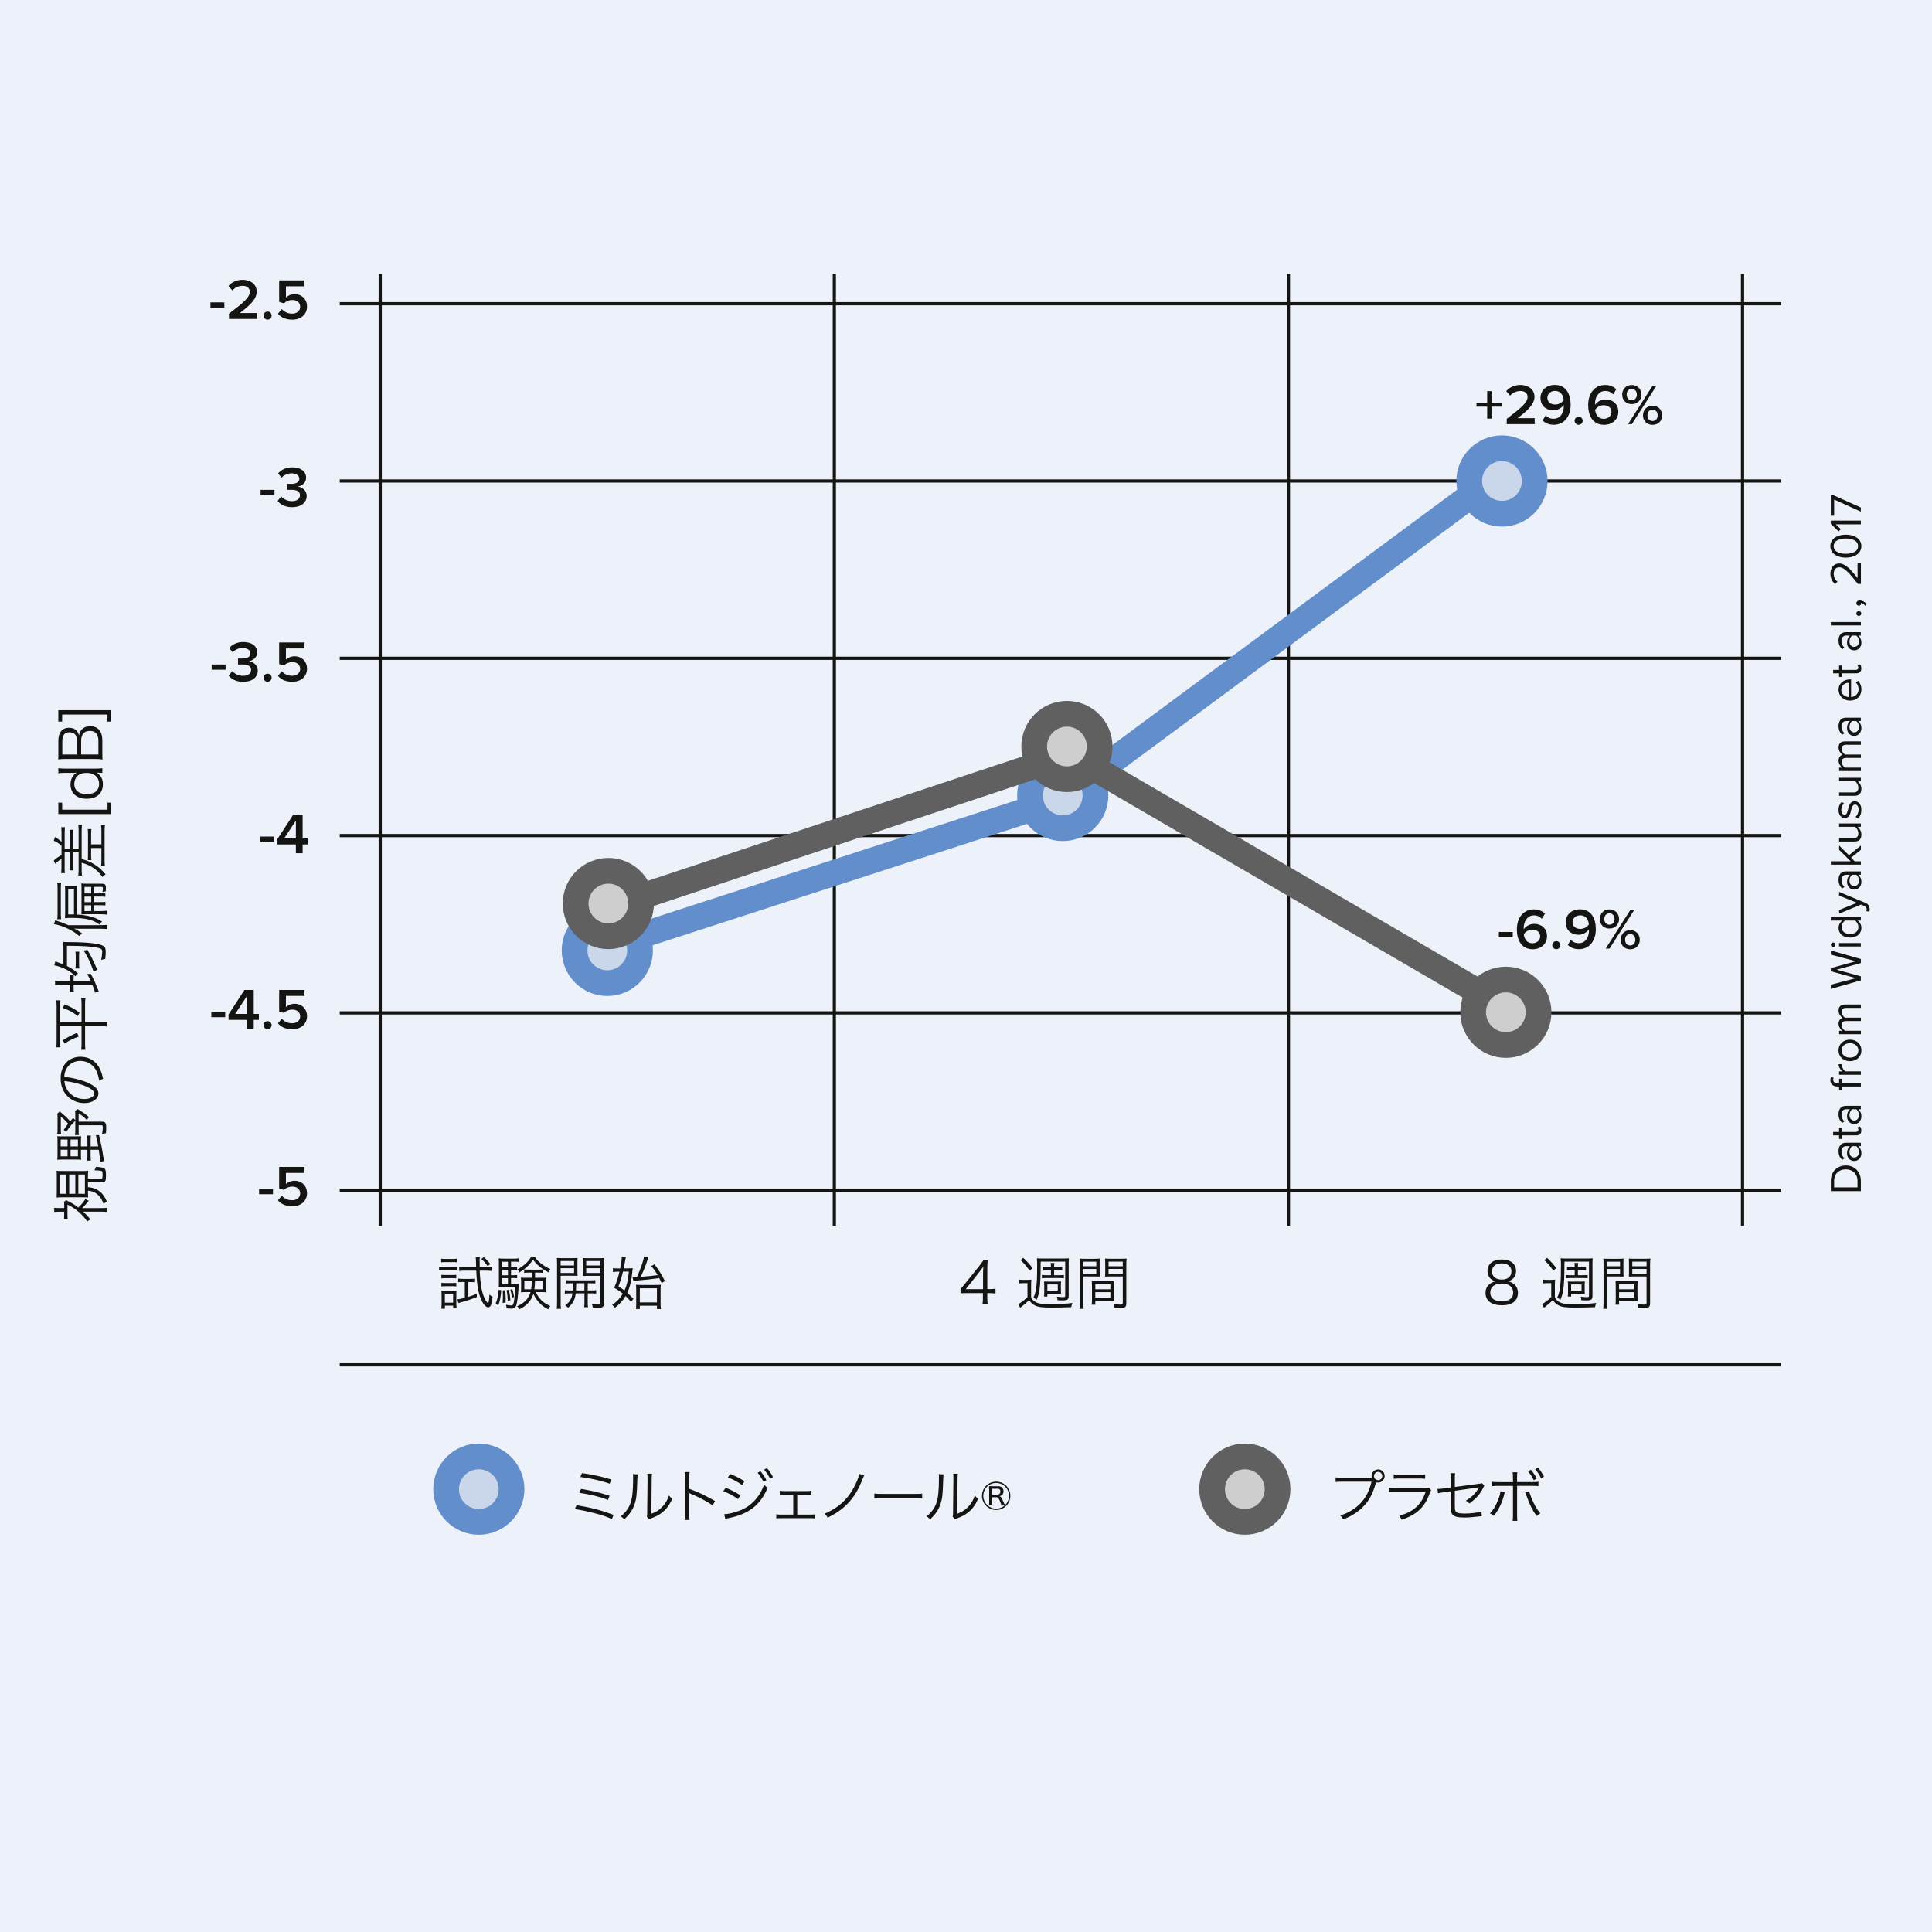 <?xml version="1.0" encoding="UTF-8"?>
<svg xmlns="http://www.w3.org/2000/svg" xmlns:xlink="http://www.w3.org/1999/xlink" width="601px" height="601px" viewBox="0 0 601 601" version="1.1">
  <title>Mirtogenol_Widyakusuma_2017_visual_field_jp</title>
  <g id="Page-1" stroke="none" stroke-width="1" fill="none" fill-rule="evenodd">
    <g id="Mirtogenol_Widyakusuma_2017_visual_field_jp">
      <g id="e" fill="#EDF1F9" fill-rule="nonzero">
        <rect id="Rectangle" x="0" y="0" width="601" height="601"></rect>
      </g>
      <g id="f" transform="translate(65.47, 87.03)" fill="#141412" fill-rule="nonzero">
        <g id="Group">
          <polygon id="Path" points="0 8.65 0 7.03 4.32 7.03 4.32 8.65"></polygon>
          <path d="M5.76,12.2 L5.76,10.54 C10.42,7.01 12.24,5.44 12.24,3.72 C12.24,2.46 11.16,1.88 10.06,1.88 C8.66,1.88 7.58,2.46 6.82,3.32 L5.6,1.93 C6.66,0.65 8.35,1.42108547e-14 10.03,1.42108547e-14 C12.35,1.42108547e-14 14.39,1.31 14.39,3.71 C14.39,5.92 12.36,7.91 9.13,10.34 L14.46,10.34 L14.46,12.19 L5.76,12.19 L5.76,12.2 Z" id="Path"></path>
          <path d="M17.77,9.88 C18.45,9.88 19.03,10.46 19.03,11.14 C19.03,11.82 18.45,12.4 17.77,12.4 C17.09,12.4 16.51,11.82 16.51,11.14 C16.51,10.46 17.09,9.88 17.77,9.88 Z" id="Path"></path>
          <path d="M22.19,9.12 C23,10.04 24.08,10.54 25.43,10.54 C26.94,10.54 27.9,9.6 27.9,8.43 C27.9,7.13 26.96,6.29 25.49,6.29 C24.46,6.29 23.62,6.61 22.86,7.33 L21.37,6.9 L21.37,0.18 L29.24,0.18 L29.24,2.03 L23.48,2.03 L23.48,5.51 C24.06,4.93 25.05,4.47 26.2,4.47 C28.22,4.47 30.03,5.89 30.03,8.34 C30.03,10.79 28.14,12.41 25.46,12.41 C23.39,12.41 21.97,11.71 20.99,10.56 L22.2,9.12 L22.19,9.12 Z" id="Path"></path>
        </g>
        <g id="Group" transform="translate(15.59, 58.35)">
          <polygon id="Path" points="0 8.63 0 7.01 4.32 7.01 4.32 8.63"></polygon>
          <path d="M6.42,9.06 C7.19,9.96 8.47,10.52 9.75,10.52 C11.33,10.52 12.25,9.8 12.25,8.68 C12.25,7.49 11.3,6.99 9.58,6.99 C9.08,6.99 8.37,6.99 8.19,7.01 L8.19,5.12 C8.41,5.14 9.11,5.14 9.58,5.14 C10.98,5.14 12.05,4.65 12.05,3.56 C12.05,2.47 10.97,1.87 9.62,1.87 C8.4,1.87 7.39,2.34 6.52,3.2 L5.44,1.89 C6.36,0.81 7.82,0 9.82,0 C12.41,0 14.16,1.22 14.16,3.24 C14.16,4.84 12.79,5.78 11.55,5.99 C12.72,6.1 14.34,7.05 14.34,8.91 C14.34,10.94 12.59,12.4 9.82,12.4 C7.68,12.4 6.09,11.54 5.28,10.46 L6.41,9.07 L6.42,9.06 Z" id="Path"></path>
        </g>
        <g id="Group" transform="translate(0.38, 112.68)">
          <polygon id="Path" points="0 8.62 0 7 4.32 7 4.32 8.62"></polygon>
          <path d="M6.42,9.06 C7.19,9.96 8.47,10.52 9.75,10.52 C11.33,10.52 12.25,9.8 12.25,8.68 C12.25,7.49 11.3,6.99 9.58,6.99 C9.08,6.99 8.37,6.99 8.19,7.01 L8.19,5.12 C8.41,5.14 9.11,5.14 9.58,5.14 C10.98,5.14 12.05,4.65 12.05,3.56 C12.05,2.47 10.97,1.87 9.62,1.87 C8.4,1.87 7.39,2.34 6.52,3.2 L5.44,1.89 C6.36,0.81 7.82,-2.84217094e-14 9.82,-2.84217094e-14 C12.41,-2.84217094e-14 14.16,1.22 14.16,3.24 C14.16,4.84 12.79,5.78 11.55,5.99 C12.72,6.1 14.34,7.05 14.34,8.91 C14.34,10.94 12.59,12.4 9.82,12.4 C7.68,12.4 6.09,11.54 5.28,10.46 L6.41,9.07 L6.42,9.06 Z" id="Path"></path>
          <path d="M17.39,9.85 C18.07,9.85 18.65,10.43 18.65,11.11 C18.65,11.79 18.07,12.37 17.39,12.37 C16.71,12.37 16.13,11.79 16.13,11.11 C16.13,10.43 16.71,9.85 17.39,9.85 Z" id="Path"></path>
          <path d="M21.81,9.09 C22.62,10.01 23.7,10.51 25.05,10.51 C26.56,10.51 27.52,9.57 27.52,8.4 C27.52,7.1 26.58,6.26 25.11,6.26 C24.08,6.26 23.24,6.58 22.48,7.3 L20.99,6.87 L20.99,0.15 L28.86,0.15 L28.86,2 L23.1,2 L23.1,5.48 C23.68,4.9 24.67,4.44 25.82,4.44 C27.84,4.44 29.65,5.86 29.65,8.31 C29.65,10.76 27.76,12.38 25.08,12.38 C23.01,12.38 21.59,11.68 20.61,10.53 L21.82,9.09 L21.81,9.09 Z" id="Path"></path>
        </g>
        <g id="Group" transform="translate(15.48, 166.37)">
          <polygon id="Path" points="-1.42108547e-14 8.46 -1.42108547e-14 6.84 4.32 6.84 4.32 8.46 5.16557808e-31 8.46"></polygon>
          <path d="M11.09,12.01 L11.09,9.29 L5.36,9.29 L5.36,7.6 L10.29,2.84217094e-14 L13.19,2.84217094e-14 L13.19,7.44 L14.79,7.44 L14.79,9.29 L13.19,9.29 L13.19,12.01 L11.08,12.01 L11.09,12.01 Z M11.09,1.89 L7.43,7.44 L11.09,7.44 L11.09,1.89 Z" id="Shape"></path>
        </g>
        <g id="Group" transform="translate(0.27, 220.92)">
          <polygon id="Path" points="-1.42108547e-14 8.47 -1.42108547e-14 6.85 4.32 6.85 4.32 8.47 5.16557808e-31 8.47"></polygon>
          <path d="M11.09,12.02 L11.09,9.3 L5.36,9.3 L5.36,7.61 L10.29,0.01 L13.19,0.01 L13.19,7.45 L14.79,7.45 L14.79,9.3 L13.19,9.3 L13.19,12.02 L11.08,12.02 L11.09,12.02 Z M11.09,1.9 L7.43,7.45 L11.09,7.45 L11.09,1.9 Z" id="Shape"></path>
          <path d="M17.5,9.7 C18.18,9.7 18.76,10.28 18.76,10.96 C18.76,11.64 18.18,12.22 17.5,12.22 C16.82,12.22 16.24,11.64 16.24,10.96 C16.24,10.28 16.82,9.7 17.5,9.7 Z" id="Path"></path>
          <path d="M21.92,8.94 C22.73,9.86 23.81,10.36 25.16,10.36 C26.67,10.36 27.63,9.42 27.63,8.25 C27.63,6.95 26.69,6.11 25.22,6.11 C24.19,6.11 23.35,6.43 22.59,7.15 L21.1,6.72 L21.1,0 L28.97,0 L28.97,1.85 L23.21,1.85 L23.21,5.33 C23.79,4.75 24.78,4.29 25.93,4.29 C27.95,4.29 29.76,5.71 29.76,8.16 C29.76,10.61 27.87,12.23 25.19,12.23 C23.12,12.23 21.7,11.53 20.72,10.38 L21.93,8.94 L21.92,8.94 Z" id="Path"></path>
        </g>
        <g id="Group" transform="translate(15.12, 275.98)">
          <polygon id="Path" points="0 8.47 0 6.85 4.32 6.85 4.32 8.47"></polygon>
          <path d="M7.07,8.94 C7.88,9.86 8.96,10.36 10.31,10.36 C11.82,10.36 12.78,9.42 12.78,8.25 C12.78,6.95 11.84,6.11 10.37,6.11 C9.34,6.11 8.5,6.43 7.74,7.15 L6.25,6.72 L6.25,0 L14.12,0 L14.12,1.85 L8.36,1.85 L8.36,5.33 C8.94,4.75 9.93,4.29 11.08,4.29 C13.1,4.29 14.91,5.71 14.91,8.16 C14.91,10.61 13.02,12.23 10.34,12.23 C8.27,12.23 6.85,11.53 5.87,10.38 L7.08,8.94 L7.07,8.94 Z" id="Path"></path>
        </g>
      </g>
      <g id="g" transform="translate(569.38, 154.05)" fill="#141412" fill-rule="nonzero">
        <g id="Group">
          <path d="M9.49,216.48 L0.15,216.48 L0.15,213.29 C0.15,210.39 2.18,208.5 4.83,208.5 C7.48,208.5 9.49,210.39 9.49,213.29 L9.49,216.48 L9.49,216.48 Z M8.45,215.32 L8.45,213.29 C8.45,211.02 6.83,209.7 4.82,209.7 C2.81,209.7 1.18,210.97 1.18,213.29 L1.18,215.32 L8.45,215.32 Z" id="Shape"></path>
          <path d="M9.49,202.49 L8.72,202.49 C9.34,203.05 9.66,203.82 9.66,204.73 C9.66,205.88 8.89,207.1 7.42,207.1 C5.95,207.1 5.19,205.88 5.19,204.73 C5.19,203.8 5.48,203.03 6.11,202.49 L4.89,202.49 C3.98,202.49 3.46,203.22 3.46,204.2 C3.46,205.01 3.75,205.67 4.4,206.27 L3.67,206.76 C2.91,206.03 2.55,205.16 2.55,204.06 C2.55,202.63 3.19,201.44 4.83,201.44 L9.48,201.44 L9.48,202.49 L9.49,202.49 Z M6.79,202.49 C6.23,202.9 5.95,203.61 5.95,204.35 C5.95,205.33 6.57,206.02 7.43,206.02 C8.29,206.02 8.9,205.33 8.9,204.35 C8.9,203.61 8.62,202.89 8.06,202.49 L6.79,202.49 Z" id="Shape"></path>
          <path d="M8.07,199.13 L3.64,199.13 L3.64,200.25 L2.72,200.25 L2.72,199.13 L0.87,199.13 L0.87,198.08 L2.72,198.08 L2.72,196.71 L3.64,196.71 L3.64,198.08 L7.84,198.08 C8.34,198.08 8.71,197.86 8.71,197.39 C8.71,197.1 8.58,196.82 8.43,196.68 L9.21,196.37 C9.46,196.64 9.64,197.01 9.64,197.63 C9.64,198.62 9.07,199.13 8.06,199.13 L8.07,199.13 Z" id="Path"></path>
          <path d="M9.49,191 L8.72,191 C9.34,191.56 9.66,192.33 9.66,193.24 C9.66,194.39 8.89,195.61 7.42,195.61 C5.95,195.61 5.19,194.39 5.19,193.24 C5.19,192.32 5.48,191.54 6.11,191 L4.89,191 C3.98,191 3.46,191.73 3.46,192.71 C3.46,193.52 3.75,194.18 4.4,194.78 L3.67,195.27 C2.91,194.54 2.55,193.67 2.55,192.57 C2.55,191.14 3.19,189.95 4.83,189.95 L9.48,189.95 L9.48,191 L9.49,191 Z M6.79,191 C6.23,191.41 5.95,192.12 5.95,192.86 C5.95,193.84 6.57,194.53 7.43,194.53 C8.29,194.53 8.9,193.84 8.9,192.86 C8.9,192.12 8.62,191.4 8.06,191 L6.79,191 Z" id="Shape"></path>
          <path d="M3.65,182.89 L9.49,182.89 L9.49,183.94 L3.65,183.94 L3.65,185.06 L2.73,185.06 L2.73,183.94 L2.21,183.94 C0.81,183.94 0.01,183.16 0.01,181.98 C0.01,181.59 0.08,181.22 0.25,180.96 L1.03,181.23 C0.93,181.4 0.88,181.59 0.88,181.83 C0.88,182.52 1.36,182.89 2.21,182.89 L2.73,182.89 L2.73,181.52 L3.65,181.52 L3.65,182.89 L3.65,182.89 Z" id="Path"></path>
          <path d="M9.49,180.28 L2.72,180.28 L2.72,179.23 L3.81,179.23 C3.1,178.68 2.58,177.9 2.58,176.98 L3.66,176.98 C3.63,177.11 3.62,177.23 3.62,177.4 C3.62,178.04 4.15,178.93 4.7,179.23 L9.49,179.23 L9.49,180.28 L9.49,180.28 Z" id="Path"></path>
          <path d="M6.1,176.05 C4.14,176.05 2.56,174.76 2.56,172.7 C2.56,170.64 4.14,169.35 6.1,169.35 C8.06,169.35 9.66,170.64 9.66,172.7 C9.66,174.76 8.06,176.05 6.1,176.05 Z M6.1,170.46 C4.73,170.46 3.49,171.26 3.49,172.7 C3.49,174.14 4.72,174.95 6.1,174.95 C7.48,174.95 8.72,174.14 8.72,172.7 C8.72,171.26 7.49,170.46 6.1,170.46 Z" id="Shape"></path>
          <path d="M9.49,159.48 L4.9,159.48 C4.05,159.48 3.5,159.86 3.5,160.73 C3.5,161.43 4,162.17 4.54,162.52 L9.5,162.52 L9.5,163.57 L4.91,163.57 C4.06,163.57 3.51,163.93 3.51,164.82 C3.51,165.51 4.01,166.24 4.56,166.6 L9.5,166.6 L9.5,167.65 L2.73,167.65 L2.73,166.6 L3.71,166.6 C3.28,166.32 2.56,165.41 2.56,164.41 C2.56,163.41 3.12,162.79 3.82,162.59 C3.2,162.21 2.56,161.3 2.56,160.32 C2.56,159.09 3.25,158.43 4.6,158.43 L9.49,158.43 L9.49,159.48 L9.49,159.48 Z" id="Path"></path>
          <polygon id="Path" points="9.49 145.54 1.95 147.6 9.49 149.66 9.49 150.92 0.15 153.58 0.15 152.29 7.94 150.22 0.15 148.08 0.15 147.11 7.94 144.97 0.15 142.91 0.15 141.62 9.49 144.28"></polygon>
          <path d="M0.87,140.55 C0.48,140.55 0.17,140.23 0.17,139.85 C0.17,139.47 0.48,139.14 0.87,139.14 C1.26,139.14 1.58,139.46 1.58,139.85 C1.58,140.24 1.26,140.55 0.87,140.55 Z M9.48,140.37 L2.71,140.37 L2.71,139.32 L9.48,139.32 L9.48,140.37 Z" id="Shape"></path>
          <path d="M9.49,132.31 L8.48,132.31 C9.17,132.81 9.66,133.64 9.66,134.59 C9.66,136.36 8.32,137.6 6.12,137.6 C3.92,137.6 2.56,136.37 2.56,134.59 C2.56,133.68 3.01,132.85 3.75,132.31 L0.15,132.31 L0.15,131.26 L9.49,131.26 L9.49,132.31 L9.49,132.31 Z M4.59,132.31 C4,132.69 3.5,133.5 3.5,134.34 C3.5,135.7 4.62,136.51 6.12,136.51 C7.62,136.51 8.73,135.7 8.73,134.34 C8.73,133.5 8.25,132.69 7.67,132.31 L4.6,132.31 L4.59,132.31 Z" id="Shape"></path>
          <path d="M11.18,129.37 C11.25,129.22 11.29,128.96 11.29,128.8 C11.29,128.34 11.14,128.03 10.58,127.79 L9.56,127.34 L2.72,130.17 L2.72,129.04 L8.27,126.79 L2.72,124.55 L2.72,123.4 L10.86,126.79 C11.84,127.2 12.22,127.88 12.23,128.78 C12.23,129 12.19,129.35 12.13,129.55 L11.18,129.38 L11.18,129.37 Z" id="Path"></path>
          <path d="M9.49,118.07 L8.72,118.07 C9.34,118.63 9.66,119.4 9.66,120.31 C9.66,121.46 8.89,122.68 7.42,122.68 C5.95,122.68 5.19,121.46 5.19,120.31 C5.19,119.39 5.48,118.62 6.11,118.07 L4.89,118.07 C3.98,118.07 3.46,118.8 3.46,119.78 C3.46,120.59 3.75,121.25 4.4,121.85 L3.67,122.34 C2.91,121.61 2.55,120.74 2.55,119.64 C2.55,118.21 3.19,117.02 4.83,117.02 L9.48,117.02 L9.48,118.07 L9.49,118.07 Z M6.79,118.07 C6.23,118.48 5.95,119.19 5.95,119.93 C5.95,120.91 6.57,121.6 7.43,121.6 C8.29,121.6 8.9,120.91 8.9,119.93 C8.9,119.19 8.62,118.47 8.06,118.07 L6.79,118.07 Z" id="Shape"></path>
          <polygon id="Path" points="9.49 110.32 6.45 112.76 7.56 113.88 9.49 113.88 9.49 114.93 0.15 114.93 0.15 113.88 6.33 113.88 2.73 110.32 2.73 108.99 5.8 111.99 9.5 108.98 9.5 110.32"></polygon>
          <path d="M9.49,103.16 L8.54,103.16 C9.13,103.68 9.66,104.56 9.66,105.57 C9.66,106.98 8.97,107.73 7.5,107.73 L2.72,107.73 L2.72,106.68 L7.17,106.68 C8.36,106.68 8.71,106.08 8.71,105.17 C8.71,104.34 8.23,103.56 7.69,103.17 L2.72,103.17 L2.72,102.12 L9.49,102.12 L9.49,103.17 L9.49,103.16 Z" id="Path"></path>
          <path d="M7.83,100.06 C8.35,99.61 8.8,98.76 8.8,97.83 C8.8,96.79 8.34,96.23 7.68,96.23 C6.94,96.23 6.7,97.06 6.47,97.97 C6.2,99.12 5.9,100.42 4.5,100.42 C3.45,100.42 2.55,99.51 2.55,97.9 C2.55,96.75 2.98,95.94 3.53,95.39 L4.26,95.88 C3.77,96.29 3.41,97.03 3.41,97.9 C3.41,98.82 3.83,99.4 4.43,99.4 C5.09,99.4 5.3,98.63 5.51,97.75 C5.78,96.57 6.11,95.21 7.61,95.21 C8.74,95.21 9.65,96.12 9.65,97.87 C9.65,98.98 9.31,99.92 8.59,100.6 L7.83,100.05 L7.83,100.06 Z" id="Path"></path>
          <path d="M9.49,88.94 L8.54,88.94 C9.13,89.46 9.66,90.34 9.66,91.35 C9.66,92.76 8.97,93.51 7.5,93.51 L2.72,93.51 L2.72,92.46 L7.17,92.46 C8.36,92.46 8.71,91.86 8.71,90.95 C8.71,90.12 8.23,89.34 7.69,88.95 L2.72,88.95 L2.72,87.9 L9.49,87.9 L9.49,88.95 L9.49,88.94 Z" id="Path"></path>
          <path d="M9.49,77.63 L4.9,77.63 C4.05,77.63 3.5,78.01 3.5,78.88 C3.5,79.58 4,80.32 4.54,80.67 L9.5,80.67 L9.5,81.72 L4.91,81.72 C4.06,81.72 3.51,82.08 3.51,82.97 C3.51,83.66 4.01,84.38 4.56,84.75 L9.5,84.75 L9.5,85.8 L2.73,85.8 L2.73,84.75 L3.71,84.75 C3.28,84.47 2.56,83.56 2.56,82.56 C2.56,81.56 3.12,80.94 3.82,80.74 C3.2,80.36 2.56,79.45 2.56,78.47 C2.56,77.24 3.25,76.58 4.6,76.58 L9.49,76.58 L9.49,77.63 L9.49,77.63 Z" id="Path"></path>
          <path d="M9.49,70.25 L8.72,70.25 C9.34,70.81 9.66,71.58 9.66,72.49 C9.66,73.64 8.89,74.86 7.42,74.86 C5.95,74.86 5.19,73.64 5.19,72.49 C5.19,71.57 5.48,70.8 6.11,70.25 L4.89,70.25 C3.98,70.25 3.46,70.98 3.46,71.96 C3.46,72.77 3.75,73.43 4.4,74.03 L3.67,74.52 C2.91,73.79 2.55,72.92 2.55,71.82 C2.55,70.39 3.19,69.2 4.83,69.2 L9.48,69.2 L9.48,70.25 L9.49,70.25 Z M6.79,70.25 C6.23,70.66 5.95,71.37 5.95,72.11 C5.95,73.09 6.57,73.78 7.43,73.78 C8.29,73.78 8.9,73.09 8.9,72.11 C8.9,71.37 8.62,70.65 8.06,70.25 L6.79,70.25 Z" id="Shape"></path>
          <path d="M2.55,60.55 C2.55,58.51 4.15,57.3 6.18,57.3 L6.45,57.3 L6.45,62.78 C7.73,62.7 8.79,61.8 8.79,60.34 C8.79,59.57 8.48,58.78 7.94,58.25 L8.63,57.75 C9.3,58.42 9.67,59.33 9.67,60.44 C9.67,62.44 8.23,63.89 6.11,63.89 C4.15,63.89 2.57,62.49 2.57,60.56 L2.55,60.55 Z M5.67,62.78 L5.67,58.34 C4.66,58.35 3.41,59.03 3.41,60.57 C3.41,62.01 4.63,62.73 5.67,62.78 Z" id="Shape"></path>
          <path d="M8.07,55.4 L3.64,55.4 L3.64,56.52 L2.72,56.52 L2.72,55.4 L0.87,55.4 L0.87,54.35 L2.72,54.35 L2.72,52.98 L3.64,52.98 L3.64,54.35 L7.84,54.35 C8.34,54.35 8.71,54.13 8.71,53.66 C8.71,53.37 8.58,53.09 8.43,52.95 L9.21,52.64 C9.46,52.91 9.64,53.28 9.64,53.9 C9.64,54.89 9.07,55.4 8.06,55.4 L8.07,55.4 Z" id="Path"></path>
          <path d="M9.49,43.65 L8.72,43.65 C9.34,44.21 9.66,44.98 9.66,45.89 C9.66,47.04 8.89,48.26 7.42,48.26 C5.95,48.26 5.19,47.04 5.19,45.89 C5.19,44.97 5.48,44.2 6.11,43.65 L4.89,43.65 C3.98,43.65 3.46,44.38 3.46,45.36 C3.46,46.17 3.75,46.83 4.4,47.43 L3.67,47.92 C2.91,47.19 2.55,46.32 2.55,45.22 C2.55,43.79 3.19,42.6 4.83,42.6 L9.48,42.6 L9.48,43.65 L9.49,43.65 Z M6.79,43.65 C6.23,44.06 5.95,44.77 5.95,45.51 C5.95,46.49 6.57,47.18 7.43,47.18 C8.29,47.18 8.9,46.49 8.9,45.51 C8.9,44.77 8.62,44.05 8.06,43.65 L6.79,43.65 Z" id="Shape"></path>
          <polygon id="Path" points="9.49 40.5 0.15 40.5 0.15 39.45 9.49 39.45"></polygon>
          <path d="M8.09,36.79 C8.09,36.37 8.44,36.02 8.86,36.02 C9.28,36.02 9.63,36.37 9.63,36.79 C9.63,37.21 9.28,37.56 8.86,37.56 C8.44,37.56 8.09,37.21 8.09,36.79 Z" id="Path"></path>
          <path d="M10.83,34.39 C10.54,33.94 9.99,33.54 9.53,33.48 C9.54,33.51 9.56,33.61 9.56,33.68 C9.56,34.07 9.27,34.35 8.85,34.35 C8.43,34.35 8.09,34.03 8.09,33.61 C8.09,33.15 8.48,32.73 9.15,32.73 C10,32.73 10.8,33.23 11.27,33.88 L10.84,34.4 L10.83,34.39 Z" id="Path"></path>
          <path d="M9.49,27.6 L8.57,27.6 C5.92,24.24 4.37,22.42 2.76,22.42 C1.57,22.42 1.05,23.4 1.05,24.37 C1.05,25.49 1.53,26.36 2.23,26.91 L1.49,27.62 C0.55,26.91 0.02,25.69 0.02,24.37 C0.02,22.82 0.9,21.23 2.77,21.23 C4.64,21.23 6.41,23.16 8.47,25.77 L8.47,21.19 L9.51,21.19 L9.51,27.61 L9.49,27.6 Z" id="Path"></path>
          <path d="M1.13686838e-13,15.84 C1.13686838e-13,13.29 2.54,12.27 4.82,12.27 C7.1,12.27 9.65,13.29 9.65,15.84 C9.65,18.39 7.09,19.41 4.82,19.41 C2.55,19.41 1.13686838e-13,18.4 1.13686838e-13,15.84 Z M1.04,15.84 C1.04,17.62 2.96,18.22 4.82,18.22 C6.68,18.22 8.62,17.62 8.62,15.84 C8.62,14.06 6.69,13.46 4.82,13.46 C2.95,13.46 1.04,14.06 1.04,15.84 Z" id="Shape"></path>
          <polygon id="Path" points="9.49 9.06 1.69 9.06 3.27 10.56 2.56 11.26 0.15 8.92 0.15 7.9 9.49 7.9 9.49 9.06"></polygon>
          <polygon id="Path" points="9.49 5.11 1.18 1.34 1.18 6.37 0.14 6.37 0.14 2.84217094e-14 0.94 2.84217094e-14 9.48 3.82 9.48 5.11"></polygon>
        </g>
      </g>
      <g id="h" transform="translate(16.72, 119.74)" fill="#141412" fill-rule="nonzero">
        <g id="Group" transform="translate(119.87, 271.09)">
          <path d="M0,3.19 C0.41,3.26 0.76,3.28 1.44,3.28 L4.3,3.28 C5.02,3.28 5.33,3.26 5.74,3.19 L5.74,4.34 C5.31,4.3 5,4.29 4.43,4.29 L1.44,4.29 C0.81,4.29 0.49,4.31 0,4.36 L0,3.19 L0,3.19 Z M0.65,0.71 C1.05,0.78 1.33,0.8 1.95,0.8 L4.27,0.8 C4.86,0.8 5.17,0.78 5.57,0.71 L5.57,1.84 C5.19,1.79 4.81,1.77 4.27,1.77 L1.95,1.77 C1.41,1.77 1.07,1.79 0.65,1.84 L0.65,0.71 Z M0.69,16.3 C0.74,15.76 0.78,15.18 0.78,14.55 L0.78,12.14 C0.78,11.51 0.76,11.1 0.71,10.66 C1.12,10.71 1.45,10.73 2.19,10.73 L4.1,10.73 C4.78,10.73 5.14,10.71 5.41,10.68 C5.37,10.99 5.36,11.42 5.36,12.08 L5.36,14.62 C5.36,15.2 5.38,15.61 5.45,16.06 L4.37,16.06 L4.37,15.34 L1.81,15.34 L1.81,16.3 L0.69,16.3 L0.69,16.3 Z M0.71,5.73 C1.05,5.78 1.34,5.8 1.93,5.8 L4.14,5.8 C4.73,5.8 5.04,5.78 5.35,5.73 L5.35,6.85 C4.95,6.8 4.7,6.78 4.14,6.78 L1.93,6.78 C1.37,6.78 1.05,6.8 0.71,6.85 L0.71,5.73 Z M0.71,8.23 C1.11,8.28 1.3,8.3 1.93,8.3 L4.14,8.3 C4.75,8.3 5,8.28 5.35,8.23 L5.35,9.35 C4.95,9.3 4.7,9.28 4.14,9.28 L1.93,9.28 C1.35,9.28 1.08,9.3 0.71,9.35 L0.71,8.23 Z M1.79,14.41 L4.36,14.41 L4.36,11.64 L1.79,11.64 L1.79,14.41 Z M7.34,7.96 C6.75,7.96 6.37,7.98 5.95,8.03 L5.95,6.9 C6.42,6.97 6.8,7.01 7.37,7.01 L9.8,7.01 C10.43,7.01 10.79,6.99 11.19,6.92 L11.19,8.04 C10.67,7.99 10.29,7.97 9.86,7.97 L9.1,7.97 L9.1,12.6 C9.95,12.33 10.43,12.17 11.71,11.66 L11.76,12.63 C9.82,13.42 8.72,13.78 6.95,14.25 C6.57,14.36 6.32,14.43 6.01,14.54 L5.7,13.37 C6.35,13.3 6.87,13.19 8,12.9 L8,7.97 L7.32,7.97 L7.34,7.96 Z M8.06,4.43 C7.39,4.43 6.78,4.47 6.26,4.54 L6.26,3.3 C6.76,3.37 7.32,3.41 8.08,3.41 L11.52,3.41 C11.493,2.643 11.477,1.96 11.47,1.36 C11.47,0.93 11.43,0.64 11.38,0.24 L12.68,0.24 C12.63,0.56 12.61,0.87 12.61,1.32 C12.61,1.46 12.61,1.81 12.63,2.38 C12.63,2.6 12.63,2.96 12.65,3.41 L14.61,3.41 C15.35,3.41 15.82,3.37 16.32,3.3 L16.32,4.54 C15.78,4.47 15.22,4.43 14.52,4.43 L12.65,4.43 C12.67,5.69 12.87,7.94 13.06,9.26 C13.37,11.13 13.91,12.81 14.55,13.81 C14.8,14.19 15.09,14.49 15.22,14.49 C15.44,14.49 15.6,13.46 15.65,11.88 C16.01,12.2 16.24,12.37 16.66,12.56 C16.52,13.93 16.37,14.59 16.16,15.1 C15.94,15.6 15.66,15.86 15.28,15.86 C14.74,15.86 14.04,15.23 13.5,14.26 C12.28,12.03 11.77,9.4 11.57,4.43 L8.08,4.43 L8.06,4.43 Z M13.89,0.22 C14.72,0.92 15.28,1.52 15.91,2.38 L15.12,3.06 C14.44,2.05 14,1.57 13.14,0.83 L13.9,0.22 L13.89,0.22 Z" id="Shape"></path>
          <path d="M19.35,10.55 C19.15,12.73 18.95,13.79 18.43,15.23 L17.57,14.78 C18.15,13.36 18.33,12.55 18.54,10.39 L19.35,10.55 L19.35,10.55 Z M22.39,8.66 L23.2,8.66 C24.05,8.66 24.44,8.64 24.78,8.59 C24.74,8.91 24.74,9.08 24.71,9.63 C24.62,12.1 24.28,14.65 23.95,15.39 C23.66,16.06 23.27,16.27 22.42,16.27 C21.97,16.27 21.56,16.23 20.98,16.16 C20.98,15.73 20.93,15.42 20.8,15.04 C21.38,15.2 21.92,15.27 22.4,15.27 C22.83,15.27 23.07,15.07 23.17,14.6 C23.4,13.63 23.58,11.95 23.69,9.54 L19.98,9.54 C19.46,9.54 18.94,9.56 18.56,9.59 C18.6,9.12 18.61,8.62 18.61,7.99 L18.61,2.35 C18.61,1.56 18.59,1.11 18.54,0.62 C19.01,0.69 19.46,0.71 20.2,0.71 L23.17,0.71 C23.94,0.71 24.29,0.69 24.74,0.62 L24.74,1.72 C24.31,1.65 23.95,1.63 23.26,1.63 L22.38,1.63 L22.38,3.34 L22.87,3.34 C23.5,3.34 23.82,3.32 24.27,3.25 L24.27,4.29 C23.82,4.22 23.48,4.2 22.87,4.2 L22.38,4.2 L22.38,5.87 L22.87,5.87 C23.55,5.87 23.88,5.85 24.27,5.8 L24.27,6.83 C23.86,6.76 23.48,6.74 22.87,6.74 L22.38,6.74 L22.38,8.63 L22.39,8.66 Z M21.42,1.66 L19.62,1.66 L19.62,3.37 L21.42,3.37 L21.42,1.66 Z M21.42,4.23 L19.62,4.23 L19.62,5.9 L21.42,5.9 L21.42,4.23 Z M19.62,6.77 L19.62,8.66 L21.42,8.66 L21.42,6.77 L19.62,6.77 Z M20.57,10.48 C20.68,11.7 20.71,12.33 20.71,13.6 C20.71,13.73 20.71,14.03 20.69,14.37 L19.79,14.5 C19.84,13.53 19.86,13.02 19.86,12.25 C19.86,11.6 19.84,11.31 19.81,10.61 L20.57,10.48 L20.57,10.48 Z M21.67,10.39 C21.98,11.65 22.07,12.28 22.17,13.65 L21.36,13.87 C21.31,12.43 21.22,11.73 20.98,10.56 L21.66,10.4 L21.67,10.39 Z M22.75,10.19 C23.06,11.04 23.18,11.61 23.33,12.6 L22.65,12.85 C22.51,11.61 22.45,11.34 22.15,10.37 L22.76,10.19 L22.75,10.19 Z M30.08,11.11 C30.4,11.81 30.66,12.24 31.05,12.77 C31.95,13.96 32.9,14.68 34.61,15.45 C34.34,15.76 34.16,16.03 33.93,16.48 C32.47,15.69 31.68,15.08 30.85,14.07 C30.17,13.26 29.72,12.52 29.34,11.64 C28.67,13.78 27.27,15.35 25.02,16.45 C24.79,16.05 24.62,15.86 24.26,15.53 C26.64,14.43 27.84,13.17 28.44,11.12 L26.82,11.12 C26.24,11.12 25.88,11.14 25.45,11.19 C25.5,10.81 25.52,10.49 25.52,9.91 L25.52,7.86 C25.52,7.34 25.5,7.09 25.45,6.6 C25.83,6.65 26.21,6.67 26.87,6.67 L28.85,6.67 C28.87,6.45 28.87,6.2 28.87,6.2 C28.87,6.11 28.87,5.89 28.85,5.59 L28.85,5.05 L27.91,5.05 C27.28,5.05 26.92,5.07 26.47,5.14 L26.47,4.06 C26.92,4.11 27.23,4.13 27.91,4.13 L30.93,4.13 C31.61,4.13 31.88,4.11 32.33,4.06 L32.33,5.14 C31.92,5.07 31.54,5.05 30.89,5.05 L29.85,5.05 L29.85,6.67 L31.96,6.67 C32.64,6.67 33.02,6.65 33.4,6.6 C33.35,6.96 33.33,7.37 33.33,7.86 L33.33,9.91 C33.33,10.54 33.35,10.85 33.4,11.19 C32.93,11.14 32.55,11.12 32.05,11.12 L30.07,11.12 L30.08,11.11 Z M29.81,0.18 C30.28,0.9 30.71,1.37 31.47,2.02 C32.44,2.85 33.11,3.26 34.62,3.96 C34.35,4.27 34.19,4.54 34.01,4.97 C32.77,4.3 32.16,3.89 31.27,3.17 C30.44,2.5 30.03,2.05 29.22,1.06 C28,2.79 27.04,3.67 24.99,5 C24.77,4.57 24.67,4.42 24.36,4.08 C26.47,2.84 27.73,1.7 28.61,0.17 L29.82,0.17 L29.81,0.18 Z M26.53,7.58 L26.53,10.23 L28.64,10.23 C28.77,9.46 28.8,8.79 28.84,7.58 L26.54,7.58 L26.53,7.58 Z M29.84,7.58 C29.82,8.61 29.77,9.43 29.64,10.23 L32.3,10.23 L32.3,7.58 L29.83,7.58 L29.84,7.58 Z" id="Shape"></path>
          <path d="M37.81,14.3 C37.81,15.29 37.85,15.85 37.92,16.32 L36.59,16.32 C36.66,15.83 36.7,15.28 36.7,14.3 L36.7,2.47 C36.7,1.59 36.68,1.07 36.63,0.49 C37.12,0.54 37.62,0.56 38.52,0.56 L41.26,0.56 C42.14,0.56 42.57,0.54 43.08,0.49 C43.04,0.99 43.03,1.53 43.03,2.2 L43.03,4.41 C43.03,5.13 43.05,5.63 43.08,6.08 C42.65,6.04 42.04,6.03 41.26,6.03 L37.82,6.03 L37.82,14.29 L37.81,14.3 Z M37.81,2.83 L41.99,2.83 L41.99,1.44 L37.81,1.44 L37.81,2.83 Z M37.81,5.15 L41.99,5.15 L41.99,3.69 L37.81,3.69 L37.81,5.15 Z M41.16,8.37 C40.4,8.37 39.86,8.39 39.45,8.44 L39.45,7.38 C39.94,7.45 40.35,7.47 41.16,7.47 L46.87,7.47 C47.7,7.47 48.09,7.45 48.6,7.38 L48.6,8.44 C48.19,8.39 47.65,8.37 46.89,8.37 L46.24,8.37 L46.24,10.6 L47.14,10.6 C47.97,10.6 48.44,10.58 48.87,10.51 L48.87,11.59 C48.42,11.52 47.93,11.5 47.14,11.5 L46.24,11.5 L46.24,14.27 C46.24,15.08 46.26,15.48 46.35,15.82 L45.11,15.82 C45.2,15.44 45.22,15.03 45.22,14.27 L45.22,11.5 L42.5,11.5 C42.27,13.52 41.65,14.65 40.12,15.97 C39.83,15.65 39.62,15.47 39.22,15.23 C40.07,14.6 40.44,14.22 40.79,13.65 C41.15,13.07 41.37,12.37 41.47,11.51 L40.84,11.51 C40.05,11.51 39.56,11.53 39.11,11.6 L39.11,10.52 C39.54,10.59 40.03,10.61 40.84,10.61 L41.56,10.61 C41.593,10.037 41.617,9.293 41.63,8.38 L41.16,8.38 L41.16,8.37 Z M42.65,8.37 L42.65,8.78 C42.65,9.34 42.61,9.99 42.58,10.6 L45.21,10.6 L45.21,8.37 L42.65,8.37 Z M51.29,14.53 C51.29,15.3 51.11,15.68 50.64,15.88 C50.39,15.97 50.12,16.01 49.36,16.01 C49.14,16.01 48.19,15.97 47.83,15.96 C47.76,15.49 47.69,15.22 47.49,14.81 C48.19,14.92 49,14.99 49.49,14.99 C50.07,14.99 50.19,14.9 50.19,14.49 L50.19,6.05 L46.5,6.05 C45.74,6.05 45.17,6.07 44.66,6.1 C44.7,5.58 44.71,5.14 44.71,4.43 L44.71,2.22 C44.71,1.55 44.69,1.1 44.66,0.51 C45.16,0.56 45.61,0.58 46.51,0.58 L49.48,0.58 C50.38,0.58 50.87,0.56 51.37,0.51 C51.3,1.18 51.28,1.68 51.28,2.49 L51.28,14.55 L51.29,14.53 Z M45.76,2.83 L50.19,2.83 L50.19,1.44 L45.76,1.44 L45.76,2.83 Z M45.76,5.15 L50.19,5.15 L50.19,3.69 L45.76,3.69 L45.76,5.15 Z" id="Shape"></path>
          <path d="M58.57,3.73 C59.4,3.73 59.85,3.71 60.23,3.66 C60.097,5.027 59.99,5.977 59.91,6.51 C59.6,8.51 59.21,9.89 58.54,11.34 C59.19,11.9 59.55,12.26 60.45,13.19 L59.73,14.18 C58.97,13.3 58.67,12.96 58,12.34 C57.1,13.85 56.25,14.79 54.67,16 C54.42,15.62 54.18,15.37 53.84,15.12 C55.39,13.99 56.31,13.01 57.15,11.61 C56.27,10.89 55.75,10.53 54.47,9.76 C55.15,8.23 55.64,6.77 56.11,4.76 L55.52,4.76 C54.98,4.76 54.53,4.8 54.08,4.87 L54.08,3.65 C54.55,3.72 54.96,3.76 55.56,3.76 L56.33,3.76 C56.65,2.19 56.82,1.02 56.82,0.32 C56.82,0.27 56.82,0.19 56.8,0.1 L58.1,0.23 C58.01,0.55 57.99,0.72 57.9,1.27 C57.79,1.88 57.65,2.69 57.43,3.75 L58.58,3.75 L58.57,3.73 Z M57.2,4.74 C56.84,6.31 56.37,7.87 55.8,9.31 C56.77,9.98 57.1,10.19 57.67,10.62 C58.41,9.04 58.75,7.59 59.04,4.73 L57.2,4.73 L57.2,4.74 Z M60.15,6.43 C60.4,6.45 60.58,6.47 60.91,6.47 C61.02,6.47 61.29,6.45 61.54,6.45 C62.78,3.71 63.61,1.25 63.74,0 L65.11,0.34 C64.99,0.607 64.763,1.253 64.43,2.28 C64.05,3.36 63.69,4.24 62.74,6.37 C65.33,6.15 65.73,6.12 68,5.83 C67.41,4.82 67.03,4.26 66.02,2.99 L67.01,2.49 C68.58,4.61 69.13,5.53 70.25,7.69 L69.22,8.3 C68.88,7.54 68.79,7.36 68.48,6.75 C65.56,7.15 64.81,7.24 61.57,7.52 C60.96,7.57 60.72,7.61 60.44,7.7 L60.17,6.42 L60.15,6.43 Z M62.44,16.39 L61.25,16.39 C61.3,16.01 61.32,15.54 61.32,14.79 L61.32,10.5 C61.32,9.74 61.3,9.24 61.25,8.83 C61.68,8.88 62.19,8.9 62.85,8.9 L67.28,8.9 C68.14,8.9 68.65,8.88 68.99,8.83 C68.94,9.12 68.9,9.73 68.9,10 L68.9,14.52 C68.9,15.48 68.92,15.96 69.01,16.39 L67.77,16.39 L67.77,15.35 L62.44,15.35 L62.44,16.39 L62.44,16.39 Z M62.44,14.32 L67.77,14.32 L67.77,9.93 L62.44,9.93 L62.44,14.32 Z" id="Shape"></path>
        </g>
        <g id="Group" transform="translate(-0, 101.18)">
          <path d="M14.64,154.89 C15.56,154.89 16.13,154.85 16.53,154.78 L16.53,156.08 C15.97,156.03 15.36,155.99 14.64,155.99 L9.15,155.99 C10,156.77 10.19,156.98 11.44,158.42 C11.15,158.53 10.67,158.83 10.41,159.05 C9.65,157.93 8.83,157 7.76,156.08 C6.68,155.13 5.65,154.46 4.27,153.79 L4.27,157.01 C4.27,157.46 4.29,157.91 4.34,158.4 L3.17,158.4 C3.22,157.93 3.24,157.54 3.24,157.05 L3.24,156.01 L1.57,156.01 C1.14,156.01 0.56,156.05 0.15,156.1 L0.15,154.77 C0.49,154.84 1.01,154.88 1.59,154.88 L3.25,154.88 L3.25,153.78 C3.25,153.33 3.23,153.08 3.2,152.93 L3.85,152.41 C3.99,152.5 4.12,152.57 4.5,152.75 C5.54,153.24 6.5,153.85 7.65,154.71 C8.48,153.92 9.11,153.18 9.85,152.08 C10.19,152.31 10.5,152.48 10.89,152.62 C10.04,153.66 9.56,154.2 8.82,154.89 L14.65,154.89 L14.64,154.89 Z M10.64,149.83 C10.64,150.6 10.66,151.18 10.69,151.58 C10.26,151.54 9.63,151.53 8.87,151.53 L2.71,151.53 C1.79,151.53 1.47,151.55 0.87,151.6 C0.92,151.15 0.94,150.79 0.94,149.84 L0.94,145.01 C0.94,144.09 0.92,143.73 0.87,143.28 C1.36,143.33 1.82,143.35 2.71,143.35 L8.87,143.35 C9.73,143.35 10.15,143.33 10.71,143.28 C10.66,143.78 10.64,144.31 10.64,145.03 L10.64,145.71 L14.82,145.71 C15.13,145.71 15.18,145.51 15.18,144.56 C15.18,143.61 15.11,143.41 14.8,143.32 C14.48,143.21 13.79,143.16 12.64,143.12 C12.89,142.72 13,142.49 13.13,142.06 C14.7,142.15 15.49,142.31 15.83,142.62 C16.14,142.91 16.24,143.47 16.24,144.76 C16.24,146.47 16.06,146.81 15.2,146.81 L10.64,146.81 L10.64,148.38 C11.76,148.47 12.48,148.67 13.27,149.06 C14.71,149.78 15.68,150.91 16.51,152.82 C16.1,153.07 15.9,153.23 15.5,153.63 C14.65,151.05 12.96,149.6 10.64,149.47 L10.64,149.83 Z M3.87,150.44 L3.87,144.44 L1.93,144.44 L1.93,150.44 L3.87,150.44 Z M6.7,150.44 L6.7,144.44 L4.81,144.44 L4.81,150.44 L6.7,150.44 Z M9.69,150.44 L9.69,144.44 L7.65,144.44 L7.65,150.44 L9.69,150.44 Z" id="Shape"></path>
          <path d="M1.84,124.81 C1.947,124.917 2.29,125.207 2.87,125.68 C3.66,126.31 4.27,126.9 5.12,127.86 C5.44,127.5 5.59,127.34 6.02,126.85 L6.7,127.52 L6.7,126.01 C6.7,125.33 6.68,124.97 6.63,124.66 L7.37,124.07 C9.3,125.22 9.78,125.56 10.94,126.61 C10.65,126.92 10.53,127.11 10.31,127.51 C9.41,126.55 8.92,126.16 7.73,125.44 L7.73,128 L14.99,128 C16.03,128 16.32,128.43 16.32,129.93 C16.32,130.4 16.3,130.85 16.23,131.6 C15.71,131.65 15.46,131.71 15.02,131.87 C15.18,130.9 15.25,130.32 15.25,129.82 C15.25,129.24 15.18,129.12 14.84,129.12 L7.73,129.12 L7.73,130.62 C7.73,131.3 7.75,131.72 7.82,132.17 L6.61,132.17 C6.68,131.72 6.7,131.36 6.7,130.62 L6.7,127.74 C5.58,128.78 4.85,129.68 3.86,131.25 L3.1,130.55 C3.71,129.63 3.98,129.27 4.49,128.64 C3.75,127.76 3.05,127.11 2.19,126.43 L2.19,130.25 C2.19,130.9 2.21,131.35 2.28,131.8 L1.09,131.8 C1.16,131.35 1.18,130.94 1.18,130.2 L1.18,126.85 C1.18,126.17 1.16,125.81 1.11,125.5 L1.85,124.85 L1.84,124.81 Z M8.45,138.19 C8.45,138.95 8.47,139.47 8.52,139.85 C8.11,139.8 7.53,139.78 6.81,139.78 L2.76,139.78 C2.02,139.78 1.55,139.8 1.1,139.85 C1.15,139.31 1.17,138.79 1.17,138.18 L1.17,134.15 C1.17,133.36 1.15,132.94 1.1,132.53 C1.5,132.57 2,132.58 2.76,132.58 L6.85,132.58 C7.7,132.58 8.15,132.56 8.52,132.53 C8.47,132.89 8.45,133.39 8.45,134.13 L8.45,135.71 L10.47,135.71 L10.47,133.89 C10.47,133.17 10.45,132.81 10.38,132.32 L11.55,132.32 C11.48,132.81 11.46,133.17 11.46,133.89 L11.46,135.71 L13.84,135.71 C13.64,134.58 13.5,133.87 13.1,132.2 L14.09,132.18 C14.72,134.85 15.03,136.43 15.4,138.84 C15.51,139.51 15.56,139.74 15.69,140.23 L14.41,140.52 C14.41,139.6 14.32,138.77 14,136.74 L11.46,136.74 L11.46,138.54 C11.46,139.22 11.48,139.64 11.55,140.11 L10.38,140.11 C10.45,139.68 10.47,139.23 10.47,138.54 L10.47,136.74 L8.45,136.74 L8.45,138.2 L8.45,138.19 Z M4.29,135.7 L4.29,133.56 L2.15,133.56 L2.15,135.7 L4.29,135.7 Z M2.15,138.78 L4.29,138.78 L4.29,136.73 L2.15,136.73 L2.15,138.78 Z M7.52,135.7 L7.52,133.56 L5.23,133.56 L5.23,135.7 L7.52,135.7 Z M5.23,138.78 L7.52,138.78 L7.52,136.73 L5.23,136.73 L5.23,138.78 Z" id="Shape"></path>
          <path d="M10.43,115.83 C12.81,116.87 13.89,117.94 13.89,119.23 C13.89,120.94 12.02,122.22 9.5,122.22 C7.66,122.22 5.88,121.54 4.53,120.33 C2.95,118.89 2.14,116.93 2.14,114.51 C2.14,112.49 2.77,110.73 3.92,109.56 C5.02,108.43 6.59,107.81 8.31,107.81 C11.1,107.81 13.41,109.32 14.52,111.93 C14.86,112.74 15.08,113.43 15.35,114.67 C14.76,114.85 14.58,114.96 14.14,115.3 C13.92,113.99 13.69,113.14 13.29,112.29 C12.39,110.31 10.46,109.1 8.25,109.1 C6.2,109.1 4.54,110.14 3.73,111.96 C3.44,112.63 3.32,113.15 3.28,114.05 C5.78,114.32 8.54,115.01 10.43,115.82 L10.43,115.83 Z M4.15,118.04 C5.25,119.86 7.28,120.97 9.52,120.97 C11.25,120.97 12.58,120.21 12.58,119.24 C12.58,118.48 11.73,117.76 9.97,116.99 C8.28,116.25 5.61,115.59 3.31,115.35 C3.4,116.43 3.65,117.2 4.16,118.03 L4.15,118.04 Z" id="Shape"></path>
          <path d="M1.97,102.98 C1.97,103.77 2.01,104.31 2.08,104.87 L0.78,104.87 C0.85,104.35 0.89,103.79 0.89,102.96 L0.89,92.17 C0.89,91.34 0.85,90.8 0.78,90.26 L2.08,90.26 C2.01,90.82 1.97,91.36 1.97,92.15 L1.97,97.07 L8.65,97.07 L8.65,91.47 C8.65,90.59 8.61,90.01 8.52,89.54 L9.87,89.54 C9.78,90.01 9.74,90.57 9.74,91.5 L9.74,97.06 L14.71,97.06 C15.38,97.06 16.04,97.02 16.67,96.94 L16.67,98.42 C16.02,98.33 15.39,98.29 14.71,98.29 L9.74,98.29 L9.74,103.66 C9.74,104.58 9.78,105.16 9.87,105.64 L8.52,105.64 C8.61,105.14 8.65,104.6 8.65,103.68 L8.65,98.3 L1.97,98.3 L1.97,102.98 L1.97,102.98 Z M3.34,91.53 C5.32,92.3 6.33,92.86 8.02,94.09 L7.48,95.17 C5.91,93.93 4.89,93.37 2.82,92.63 L3.34,91.53 L3.34,91.53 Z M2.84,102.69 C4.37,101.68 5.42,101.14 7.23,100.37 L7.81,101.5 C5.88,102.22 4.82,102.74 3.33,103.71 L2.84,102.68 L2.84,102.69 Z" id="Shape"></path>
          <path d="M4.09,79.56 C5.48,80.24 6.36,80.86 7.55,81.92 C7.46,81.99 7.41,82.05 7.35,82.06 C7.03,82.33 6.97,82.4 6.74,82.78 C5.48,81.54 4.51,80.89 2.91,80.22 C1.83,79.77 0.89,79.48 0.17,79.39 L0.49,78.15 C0.67,78.22 0.76,78.26 1.1,78.37 C1.71,78.57 2.32,78.8 3.01,79.07 L3.01,73.7 C2.983,72.833 2.96,72.293 2.94,72.08 C3.3,72.13 3.62,72.15 4.36,72.15 C8.3,72.15 11.08,72.31 13.13,72.65 C14.73,72.94 15.54,73.26 15.87,73.73 C16.07,74.04 16.16,74.52 16.16,75.28 C16.16,75.8 16.12,76.38 16.02,77.39 C15.57,77.43 15.28,77.5 14.76,77.71 C14.96,76.72 15.07,75.77 15.07,75.13 C15.07,74.45 14.82,74.19 13.9,73.96 C12.1,73.51 9.4,73.31 4.11,73.29 L4.11,79.54 L4.09,79.56 Z M2.16,85.38 C1.42,85.38 0.97,85.42 0.41,85.49 L0.41,84.14 C0.95,84.23 1.38,84.25 2.12,84.25 L5.14,84.25 L5.14,83.85 C5.14,83.13 5.12,82.77 5.05,82.43 L6.24,82.43 C6.19,82.83 6.17,83.22 6.17,83.87 L6.17,84.25 L11.52,84.25 C11.14,83.42 10.94,83.06 10.39,82.07 L11.52,82.02 C12.42,83.66 12.78,84.43 13.64,86.63 C13.77,86.95 13.89,87.28 14,87.53 L12.81,87.87 C12.74,87.4 12.47,86.57 12,85.39 L6.17,85.39 L6.17,86.18 C6.17,86.94 6.19,87.3 6.28,87.75 L5.04,87.75 C5.13,87.3 5.15,86.94 5.15,86.18 L5.15,85.39 L2.16,85.39 L2.16,85.38 Z M6.73,80.34 C6.82,79.87 6.84,79.55 6.84,78.77 L6.84,76.61 C6.84,75.87 6.8,75.48 6.73,75.12 L7.94,75.12 C7.89,75.5 7.87,75.95 7.87,76.6 L7.87,78.8 C7.87,79.52 7.89,79.92 7.98,80.35 L6.74,80.35 L6.73,80.34 Z M10.46,74.58 C11.63,76.52 12.13,77.53 13.34,80.32 C13.43,80.54 13.48,80.64 13.57,80.79 L12.31,81.26 C12.24,80.92 12.15,80.59 12,80.22 C11.24,78.17 10.47,76.58 9.32,74.78 L10.45,74.58 L10.46,74.58 Z" id="Shape"></path>
          <path d="M8.43,68 C7.49,68 7.12,67.98 6.32,67.93 C7.17,68.33 7.78,68.69 8.89,69.51 C8.39,69.78 8.3,69.85 7.92,70.25 C6.75,69.24 5.63,68.54 4.14,67.86 C2.63,67.18 1.3,66.74 0.07,66.56 L0.45,65.37 C0.74,65.48 0.97,65.57 1.46,65.71 C2.31,65.96 3.19,66.3 4.56,66.88 L14.52,66.88 C15.35,66.88 16.01,66.84 16.63,66.79 L16.63,68.1 C15.98,68.03 15.41,67.99 14.47,67.99 L8.44,67.99 L8.43,68 Z M1.08,65.03 C1.15,64.63 1.19,64.11 1.19,63.16 L1.19,55.51 C1.19,54.68 1.15,54.05 1.08,53.62 L2.29,53.62 C2.24,54.03 2.2,54.61 2.2,55.47 L2.2,63.25 C2.2,64.08 2.22,64.62 2.29,65.03 L1.08,65.03 Z M7.24,63.57 C8.75,63.66 9.54,63.77 10.52,63.97 C12.32,64.35 13.73,64.91 15.02,65.77 C14.62,66.13 14.44,66.35 14.25,66.69 C12.16,65.18 9.82,64.62 5.46,64.62 C4.52,64.62 4.06,64.64 3.46,64.71 C3.53,64.04 3.55,63.58 3.55,62.84 L3.55,56.3 C3.55,55.58 3.53,55.11 3.48,54.63 C3.93,54.67 4.27,54.68 4.83,54.68 L5.93,54.68 C6.49,54.68 6.88,54.66 7.3,54.63 C7.26,55.13 7.25,55.6 7.25,56.12 L7.25,63.57 L7.24,63.57 Z M5.31,63.53 C5.763,63.53 6.087,63.537 6.28,63.55 L6.28,55.75 L4.5,55.75 L4.5,63.53 L5.31,63.53 L5.31,63.53 Z M12.55,62.49 L14.67,62.49 C15.53,62.49 16.06,62.45 16.47,62.38 L16.47,63.59 C15.95,63.52 15.35,63.48 14.67,63.48 L10.4,63.48 C9.52,63.48 9.14,63.5 8.58,63.53 C8.62,63.19 8.63,62.81 8.63,61.77 L8.63,54.75 C8.63,54.57 8.59,54.14 8.56,53.9 C9.15,53.97 9.53,53.99 10.31,53.99 L14.96,53.99 C15.93,53.99 16.22,54.3 16.22,55.3 C16.22,55.52 16.2,55.97 16.18,56.38 C15.71,56.42 15.53,56.45 15.15,56.58 C15.24,56.04 15.28,55.7 15.28,55.37 C15.28,55.03 15.21,54.97 14.79,54.97 L12.54,54.97 L12.54,57 L14.21,57 C15.07,57 15.6,56.98 16.05,56.93 L16.05,58.06 C15.6,57.99 15.11,57.97 14.21,57.97 L12.54,57.97 L12.54,59.7 L14.23,59.7 C15.13,59.7 15.62,59.68 16.07,59.63 L16.07,60.76 C15.64,60.69 15.13,60.67 14.23,60.67 L12.54,60.67 L12.54,62.47 L12.55,62.49 Z M11.65,54.98 L9.56,54.98 L9.56,57.01 L11.65,57.01 L11.65,54.98 Z M11.65,57.99 L9.56,57.99 L9.56,59.72 L11.65,59.72 L11.65,57.99 Z M9.56,60.69 L9.56,62.49 L11.65,62.49 L11.65,60.69 L9.56,60.69 Z" id="Shape"></path>
          <path d="M3.37,48.87 C3.37,49.63 3.41,50.15 3.48,50.69 L2.29,50.69 C2.36,50.19 2.4,49.65 2.4,48.87 L2.4,46.28 C1.68,46.68 1.12,47.11 0.44,47.79 L0.01,46.75 C0.77,46.08 1.49,45.58 2.41,45.06 L2.41,42.18 C1.58,41.44 1.06,41.1 3.55271368e-15,40.6 L0.4,39.45 C1.3,40.01 1.82,40.42 2.42,40.98 L2.42,38.21 C2.42,37.42 2.38,36.91 2.31,36.41 L3.5,36.41 C3.43,36.91 3.39,37.44 3.39,38.21 L3.39,43.14 L5.05,43.14 L5.05,38.75 C5.05,38.03 5.03,37.69 4.96,37.2 L6.09,37.2 C6.02,37.65 6,38.05 6,38.75 L6,43.14 L7.73,43.14 L7.73,37.47 C7.73,36.64 7.69,36.14 7.62,35.67 L8.79,35.67 C8.72,36.17 8.68,36.7 8.68,37.47 L8.68,46.29 C10.55,46.85 11.56,47.28 12.75,48.04 C14.08,48.9 14.93,49.66 16.13,51.08 C15.66,51.37 15.5,51.49 15.16,51.89 C13.45,49.55 11.6,48.27 8.68,47.46 L8.68,49.62 C8.68,50.38 8.72,50.9 8.79,51.44 L7.62,51.44 C7.69,50.95 7.73,50.45 7.73,49.62 L7.73,44.22 L6,44.22 L6,48.27 C6,48.97 6.02,49.39 6.09,49.84 L4.96,49.84 C5.03,49.37 5.05,48.99 5.05,48.27 L5.05,44.22 L3.39,44.22 L3.39,48.88 L3.37,48.87 Z M11.62,45.16 C11.62,45.81 11.64,46.22 11.71,46.65 L10.56,46.65 C10.63,46.2 10.65,45.84 10.65,45.14 L10.65,38.57 C10.65,37.81 10.63,37.42 10.56,36.99 L11.71,36.99 C11.64,37.44 11.62,37.89 11.62,38.57 L11.62,41.74 L14.82,41.74 L14.82,37.6 C14.82,36.83 14.78,36.3 14.71,35.78 L15.92,35.78 C15.85,36.28 15.81,36.86 15.81,37.63 L15.81,46.72 C15.81,47.49 15.85,48.03 15.92,48.57 L14.71,48.57 C14.78,48.05 14.82,47.6 14.82,46.86 L14.82,42.88 L11.62,42.88 L11.62,45.15 L11.62,45.16 Z" id="Shape"></path>
          <polygon id="Path" points="17.9 28.76 17.9 32.31 1.43 32.31 1.43 28.76 2.62 28.76 2.62 30.96 16.72 30.96 16.72 28.76 17.91 28.76"></polygon>
          <path d="M14.23,19.47 C13.98,19.47 13.65,19.45 13.35,19.42 C14.66,20.27 15.29,21.44 15.29,23.08 C15.29,25.85 13.38,27.55 10.25,27.55 C7.12,27.55 5.21,25.82 5.21,23.12 C5.21,21.48 5.88,20.22 7.12,19.43 L6.85,19.45 C6.47,19.5 6.31,19.5 5.89,19.5 L3.48,19.5 C2.63,19.5 2.11,19.54 1.43,19.63 L1.43,18.05 C2.15,18.14 2.67,18.18 3.46,18.18 L13.04,18.18 C13.94,18.18 14.41,18.14 15.11,18.05 L15.11,19.49 L14.23,19.49 L14.23,19.47 Z M10.21,26.11 C11.4,26.11 12.42,25.84 13.02,25.37 C13.72,24.81 14.1,23.97 14.1,22.96 C14.1,20.85 12.57,19.5 10.19,19.5 C9,19.5 7.96,19.86 7.33,20.51 C6.72,21.14 6.38,22 6.38,22.96 C6.38,24.92 7.82,26.11 10.21,26.11 L10.21,26.11 Z" id="Shape"></path>
          <path d="M15.11,13.37 C15.11,14.16 15.13,14.72 15.16,15.35 C14.44,15.22 13.97,15.19 12.93,15.19 L3.3,15.19 C2.53,15.19 2.04,15.23 1.39,15.33 C1.43,14.77 1.43,14.41 1.43,13.37 L1.43,9.54 C1.43,6.93 2.62,5.47 4.74,5.47 C5.78,5.47 6.58,5.79 7.15,6.44 C7.47,6.82 7.64,7.14 7.87,7.86 C8.03,7.03 8.21,6.6 8.63,6.11 C9.26,5.37 10.18,4.99 11.33,4.99 C13.74,4.99 15.11,6.57 15.11,9.33 L15.11,13.36 L15.11,13.37 Z M7.3,9.55 C7.3,7.88 6.42,6.88 4.91,6.88 C3.4,6.88 2.66,7.78 2.66,9.56 L2.66,13.79 L7.3,13.79 L7.3,9.54 L7.3,9.55 Z M13.89,13.8 L13.89,9.46 C13.89,7.5 12.95,6.45 11.22,6.45 C9.49,6.45 8.52,7.49 8.52,9.49 L8.52,13.79 L13.89,13.79 L13.89,13.8 Z" id="Shape"></path>
          <polygon id="Path" points="16.71 1.35 2.61 1.35 2.61 3.55 1.42 3.55 1.42 2.84217094e-14 17.89 2.84217094e-14 17.89 3.55 16.7 3.55 16.7 1.35"></polygon>
        </g>
        <g id="Group" transform="translate(282.07, 271.54)">
          <path d="M0.02,9.71 C0.4,9.28 0.81,8.77 1.19,8.32 L5.75,2.63 C6.36,1.87 6.69,1.42 7.1,0.79 L8.45,0.79 C8.36,1.85 8.34,2.41 8.34,3.83 L8.34,9.74 L9.02,9.74 C9.78,9.74 10.24,9.7 10.89,9.61 L10.89,11.11 C10.22,11.02 9.77,10.98 9,10.98 L8.33,10.98 L8.33,12.53 C8.33,13.39 8.37,13.81 8.47,14.47 L6.83,14.47 C6.94,13.84 6.97,13.34 6.97,12.53 L6.97,10.98 L2.14,10.98 C1.13,10.98 0.59,11 0,11.05 L0,9.7 L0.02,9.71 Z M7.01,5.19 C7.01,4.23 7.03,3.66 7.12,2.74 C6.74,3.28 6.29,3.87 5.77,4.54 L1.63,9.76 L7.01,9.76 L7.01,5.19 L7.01,5.19 Z" id="Shape"></path>
          <path d="M18.32,6.77 C18.75,6.84 19.04,6.86 19.72,6.86 L20.66,6.86 C21.18,6.86 21.58,6.84 22.05,6.77 C21.98,7.29 21.96,7.8 21.96,8.68 L21.96,12.23 C22.21,12.79 22.39,13.06 22.82,13.4 C23.77,14.16 24.86,14.41 27.03,14.41 C30.59,14.41 33.01,14.3 34.86,14.05 C34.61,14.61 34.55,14.77 34.45,15.35 C32.51,15.44 30.54,15.48 28.42,15.48 C25.34,15.48 24.3,15.35 23.23,14.85 C22.46,14.49 21.9,13.99 21.34,13.14 C20.64,13.86 20.1,14.33 19.23,15.01 C18.98,15.21 18.96,15.21 18.58,15.53 L17.95,14.4 C18.74,14.02 19.82,13.21 20.83,12.22 L20.83,7.88 L19.64,7.88 C19.03,7.88 18.76,7.9 18.31,7.97 L18.31,6.78 L18.32,6.77 Z M19.51,-5.68434189e-14 C20.75,1.17 21.4,1.87 22.41,3.19 L21.49,4 C20.46,2.52 19.92,1.89 18.68,0.72 L19.51,-5.68434189e-14 L19.51,-5.68434189e-14 Z M24.93,2.05 C24.93,5.76 24.82,8.23 24.59,9.81 C24.41,11.07 24.19,11.84 23.67,13.09 C23.36,12.78 23.11,12.62 22.68,12.41 C23.24,11.2 23.45,10.34 23.63,8.59 C23.79,7.2 23.85,5.3 23.85,2.2 C23.85,1.28 23.81,0.69 23.74,0.15 C24.24,0.2 24.6,0.22 25.47,0.22 L31.97,0.22 C32.87,0.22 33.27,0.2 33.72,0.15 C33.67,0.62 33.65,1.01 33.65,1.86 L33.65,11.94 C33.65,12.97 33.22,13.25 31.74,13.25 C31.24,13.25 30.7,13.23 30.19,13.21 C30.15,12.71 30.12,12.51 29.96,12.09 C30.63,12.18 31.26,12.23 31.98,12.23 C32.47,12.23 32.57,12.12 32.57,11.71 L32.57,1.18 L24.94,1.18 L24.94,2.04 L24.93,2.05 Z M28.12,3.81 L27.35,3.81 C26.68,3.81 26.2,3.83 25.75,3.88 L25.75,2.85 C26.22,2.9 26.78,2.94 27.37,2.94 L28.13,2.94 C28.13,2.26 28.11,1.99 28.04,1.59 L29.21,1.59 C29.14,1.91 29.12,2.26 29.12,2.94 L30.07,2.94 C30.66,2.94 31.17,2.9 31.64,2.85 L31.64,3.88 C31.23,3.83 30.76,3.81 30.07,3.81 L29.12,3.81 L29.12,5.41 L30.56,5.41 C31.39,5.41 31.73,5.39 32.16,5.32 L32.16,6.38 C31.62,6.31 31.19,6.29 30.58,6.29 L26.94,6.29 C26.36,6.29 25.88,6.31 25.32,6.38 L25.32,5.32 C25.75,5.39 26.15,5.41 26.94,5.41 L28.13,5.41 L28.13,3.81 L28.12,3.81 Z M25.98,12.04 C26.03,11.73 26.05,11.32 26.05,10.73 L26.05,8.5 C26.05,8.09 26.03,7.76 26,7.35 C26.32,7.39 26.77,7.4 27.21,7.4 L30.02,7.4 C30.58,7.4 30.97,7.38 31.28,7.35 C31.24,7.75 31.23,8.03 31.23,8.43 L31.23,10.23 C31.23,10.66 31.25,10.9 31.28,11.2 C30.94,11.16 30.6,11.15 30.13,11.15 L27.03,11.15 L27.03,12.05 L25.99,12.05 L25.98,12.04 Z M27.02,10.24 L30.26,10.24 L30.26,8.28 L27.02,8.28 L27.02,10.24 Z" id="Shape"></path>
          <path d="M38.21,13.85 C38.21,14.86 38.25,15.4 38.32,15.87 L36.99,15.87 C37.06,15.38 37.1,14.83 37.1,13.85 L37.1,2.22 C37.1,1.34 37.08,0.82 37.03,0.24 C37.53,0.29 38,0.31 38.92,0.31 L41.49,0.31 C42.39,0.31 42.82,0.29 43.33,0.24 C43.29,0.74 43.28,1.28 43.28,1.95 L43.28,4.18 C43.28,4.9 43.3,5.4 43.33,5.85 C42.84,5.81 42.23,5.8 41.51,5.8 L38.22,5.8 L38.22,13.85 L38.21,13.85 Z M38.21,2.63 L42.24,2.63 L42.24,1.19 L38.21,1.19 L38.21,2.63 Z M38.21,4.93 L42.24,4.93 L42.24,3.47 L38.21,3.47 L38.21,4.93 Z M47.66,11.75 C47.66,12.43 47.68,12.92 47.71,13.39 C47.21,13.35 46.61,13.34 45.87,13.34 L41.93,13.34 L41.93,14.6 L40.81,14.6 C40.88,14.11 40.9,13.65 40.9,12.91 L40.9,8.91 C40.9,8.26 40.88,7.74 40.85,7.22 C41.39,7.27 41.82,7.29 42.63,7.29 L45.93,7.29 C46.76,7.29 47.17,7.27 47.71,7.22 C47.67,7.72 47.66,8.19 47.66,8.91 L47.66,11.75 L47.66,11.75 Z M41.93,9.79 L46.63,9.79 L46.63,8.19 L41.93,8.19 L41.93,9.79 Z M41.93,12.44 L46.63,12.44 L46.63,10.69 L41.93,10.69 L41.93,12.44 Z M51.58,14.11 C51.58,15.3 51.2,15.6 49.74,15.6 C49.36,15.6 48.39,15.56 47.94,15.53 C47.87,15.04 47.78,14.76 47.62,14.38 C48.47,14.49 49.22,14.56 49.6,14.56 C50.34,14.56 50.48,14.47 50.48,14.04 L50.48,5.79 L46.79,5.79 C46.03,5.79 45.46,5.81 44.97,5.84 C45.01,5.37 45.02,4.83 45.02,4.17 L45.02,1.94 C45.02,1.31 45,0.77 44.97,0.23 C45.47,0.28 45.89,0.3 46.81,0.3 L49.78,0.3 C50.72,0.3 51.15,0.28 51.67,0.23 C51.6,0.93 51.58,1.4 51.58,2.21 L51.58,14.11 L51.58,14.11 Z M46.05,2.62 L50.48,2.62 L50.48,1.18 L46.05,1.18 L46.05,2.62 Z M46.05,4.92 L50.48,4.92 L50.48,3.46 L46.05,3.46 L46.05,4.92 Z" id="Shape"></path>
        </g>
        <g id="Group" transform="translate(445.39, 271.54)">
          <path d="M8.73,8.09 C9.63,8.76 10.08,9.71 10.08,10.92 C10.08,13.39 8.28,14.77 5.11,14.77 C1.94,14.77 5.68434189e-14,13.4 5.68434189e-14,10.92 C5.68434189e-14,9.62 0.52,8.63 1.6,7.93 C2.16,7.57 2.55,7.43 3.22,7.32 C1.64,7.03 0.61,5.75 0.61,4.08 C0.61,1.9 2.32,0.51 5.04,0.51 C7.76,0.51 9.49,1.86 9.49,4.08 C9.49,5.75 8.48,7.01 6.88,7.32 C7.64,7.43 8.14,7.64 8.73,8.09 L8.73,8.09 Z M1.47,10.83 C1.47,12.54 2.78,13.55 5.02,13.55 C6.28,13.55 7.31,13.23 7.92,12.61 C8.37,12.2 8.6,11.57 8.6,10.83 C8.6,9.07 7.25,8 5.03,8 C2.81,8 1.47,9.08 1.47,10.83 L1.47,10.83 Z M2.01,4.19 C2.01,5.79 3.16,6.77 5.05,6.77 C6.94,6.77 8.07,5.8 8.07,4.19 C8.07,2.68 6.88,1.72 5.03,1.72 C3.18,1.72 2.01,2.69 2.01,4.19 Z" id="Shape"></path>
          <path d="M17.93,6.77 C18.36,6.84 18.65,6.86 19.33,6.86 L20.27,6.86 C20.79,6.86 21.19,6.84 21.66,6.77 C21.59,7.29 21.57,7.8 21.57,8.68 L21.57,12.23 C21.82,12.79 22,13.06 22.43,13.4 C23.38,14.16 24.46,14.41 26.64,14.41 C30.21,14.41 32.62,14.3 34.47,14.05 C34.22,14.61 34.16,14.77 34.06,15.35 C32.11,15.44 30.15,15.48 28.03,15.48 C24.95,15.48 23.91,15.35 22.84,14.85 C22.07,14.49 21.51,13.99 20.95,13.14 C20.25,13.86 19.71,14.33 18.84,15.01 C18.59,15.21 18.57,15.21 18.19,15.53 L17.56,14.4 C18.35,14.02 19.43,13.21 20.44,12.22 L20.44,7.88 L19.25,7.88 C18.64,7.88 18.37,7.9 17.92,7.97 L17.92,6.78 L17.93,6.77 Z M19.12,-5.68434189e-14 C20.36,1.17 21.01,1.87 22.02,3.19 L21.1,4 C20.07,2.52 19.53,1.89 18.29,0.72 L19.12,-5.68434189e-14 L19.12,-5.68434189e-14 Z M24.54,2.05 C24.54,5.76 24.43,8.23 24.2,9.81 C24.02,11.07 23.8,11.84 23.28,13.09 C22.97,12.78 22.72,12.62 22.29,12.41 C22.85,11.2 23.06,10.34 23.25,8.59 C23.41,7.2 23.47,5.3 23.47,2.2 C23.47,1.28 23.43,0.69 23.36,0.15 C23.86,0.2 24.22,0.22 25.09,0.22 L31.59,0.22 C32.49,0.22 32.89,0.2 33.34,0.15 C33.29,0.62 33.27,1.01 33.27,1.86 L33.27,11.94 C33.27,12.97 32.84,13.25 31.36,13.25 C30.86,13.25 30.32,13.23 29.81,13.21 C29.77,12.71 29.74,12.51 29.58,12.09 C30.25,12.18 30.88,12.23 31.6,12.23 C32.09,12.23 32.19,12.12 32.19,11.71 L32.19,1.18 L24.56,1.18 L24.56,2.04 L24.54,2.05 Z M27.73,3.81 L26.96,3.81 C26.29,3.81 25.81,3.83 25.36,3.88 L25.36,2.85 C25.83,2.9 26.39,2.94 26.98,2.94 L27.74,2.94 C27.74,2.26 27.72,1.99 27.65,1.59 L28.82,1.59 C28.75,1.91 28.73,2.26 28.73,2.94 L29.68,2.94 C30.27,2.94 30.78,2.9 31.25,2.85 L31.25,3.88 C30.84,3.83 30.37,3.81 29.68,3.81 L28.73,3.81 L28.73,5.41 L30.17,5.41 C31,5.41 31.34,5.39 31.77,5.32 L31.77,6.38 C31.23,6.31 30.8,6.29 30.19,6.29 L26.55,6.29 C25.97,6.29 25.49,6.31 24.93,6.38 L24.93,5.32 C25.36,5.39 25.76,5.41 26.55,5.41 L27.74,5.41 L27.74,3.81 L27.73,3.81 Z M25.59,12.04 C25.64,11.73 25.66,11.32 25.66,10.73 L25.66,8.5 C25.66,8.09 25.64,7.76 25.61,7.35 C25.93,7.39 26.38,7.4 26.82,7.4 L29.63,7.4 C30.19,7.4 30.58,7.38 30.89,7.35 C30.85,7.75 30.84,8.03 30.84,8.43 L30.84,10.23 C30.84,10.66 30.86,10.9 30.89,11.2 C30.55,11.16 30.21,11.15 29.74,11.15 L26.64,11.15 L26.64,12.05 L25.6,12.05 L25.59,12.04 Z M26.63,10.24 L29.87,10.24 L29.87,8.28 L26.63,8.28 L26.63,10.24 Z" id="Shape"></path>
          <path d="M37.82,13.85 C37.82,14.86 37.86,15.4 37.93,15.87 L36.6,15.87 C36.67,15.38 36.71,14.83 36.71,13.85 L36.71,2.22 C36.71,1.34 36.69,0.82 36.64,0.24 C37.14,0.29 37.61,0.31 38.53,0.31 L41.1,0.31 C42,0.31 42.43,0.29 42.94,0.24 C42.9,0.74 42.89,1.28 42.89,1.95 L42.89,4.18 C42.89,4.9 42.91,5.4 42.94,5.85 C42.45,5.81 41.84,5.8 41.12,5.8 L37.83,5.8 L37.83,13.85 L37.82,13.85 Z M37.82,2.63 L41.85,2.63 L41.85,1.19 L37.82,1.19 L37.82,2.63 Z M37.82,4.93 L41.85,4.93 L41.85,3.47 L37.82,3.47 L37.82,4.93 Z M47.27,11.75 C47.27,12.43 47.29,12.92 47.32,13.39 C46.82,13.35 46.22,13.34 45.48,13.34 L41.54,13.34 L41.54,14.6 L40.42,14.6 C40.49,14.11 40.51,13.65 40.51,12.91 L40.51,8.91 C40.51,8.26 40.49,7.74 40.46,7.22 C41,7.27 41.43,7.29 42.24,7.29 L45.53,7.29 C46.36,7.29 46.77,7.27 47.31,7.22 C47.27,7.72 47.26,8.19 47.26,8.91 L47.26,11.75 L47.27,11.75 Z M41.54,9.79 L46.24,9.79 L46.24,8.19 L41.54,8.19 L41.54,9.79 Z M41.54,12.44 L46.24,12.44 L46.24,10.69 L41.54,10.69 L41.54,12.44 Z M51.19,14.11 C51.19,15.3 50.81,15.6 49.35,15.6 C48.97,15.6 48,15.56 47.55,15.53 C47.48,15.04 47.39,14.76 47.23,14.38 C48.08,14.49 48.83,14.56 49.21,14.56 C49.95,14.56 50.09,14.47 50.09,14.04 L50.09,5.79 L46.4,5.79 C45.64,5.79 45.07,5.81 44.58,5.84 C44.62,5.37 44.63,4.83 44.63,4.17 L44.63,1.94 C44.63,1.31 44.61,0.77 44.58,0.23 C45.08,0.28 45.5,0.3 46.42,0.3 L49.39,0.3 C50.33,0.3 50.76,0.28 51.28,0.23 C51.21,0.93 51.19,1.4 51.19,2.21 L51.19,14.11 L51.19,14.11 Z M45.66,2.62 L50.09,2.62 L50.09,1.18 L45.66,1.18 L45.66,2.62 L45.66,2.62 Z M45.66,4.92 L50.09,4.92 L50.09,3.46 L45.66,3.46 L45.66,4.92 L45.66,4.92 Z" id="Shape"></path>
        </g>
        <g id="Group" transform="translate(449.54, 163.13)">
          <polygon id="Path" points="0 8.67 0 7.05 4.32 7.05 4.32 8.67"></polygon>
          <path d="M10.89,0.02 C12.38,0.02 13.54,0.56 14.35,1.35 L13.36,2.95 C12.73,2.28 12.05,1.89 10.89,1.89 C8.89,1.89 7.72,3.74 7.72,5.85 C7.72,5.98 7.72,6.08 7.74,6.19 C8.28,5.38 9.54,4.52 10.96,4.52 C13.12,4.52 14.98,5.83 14.98,8.39 C14.98,10.62 13.23,12.42 10.55,12.42 C7.02,12.42 5.6,9.56 5.6,6.23 C5.6,2.9 7.42,0.02 10.89,0.02 L10.89,0.02 Z M10.39,6.32 C9.36,6.32 8.37,6.88 7.76,7.74 C7.89,9.04 8.59,10.55 10.44,10.55 C12.02,10.55 12.85,9.43 12.85,8.46 C12.85,6.98 11.7,6.32 10.38,6.32 L10.39,6.32 Z" id="Shape"></path>
          <path d="M17.87,9.89 C18.55,9.89 19.13,10.47 19.13,11.15 C19.13,11.83 18.55,12.41 17.87,12.41 C17.19,12.41 16.61,11.83 16.61,11.15 C16.61,10.47 17.19,9.89 17.87,9.89 Z" id="Path"></path>
          <path d="M22.39,9.49 C23.02,10.14 23.72,10.53 24.86,10.53 C27.04,10.53 28.03,8.55 28.03,6.59 L28.03,6.23 C27.47,7.04 26.21,7.92 24.81,7.92 C22.65,7.92 20.78,6.59 20.78,4.03 C20.78,1.82 22.53,-5.68434189e-14 25.21,-5.68434189e-14 C28.74,-5.68434189e-14 30.16,2.86 30.16,6.21 C30.16,9.56 28.34,12.4 24.87,12.4 C23.39,12.4 22.24,11.88 21.43,11.07 L22.4,9.49 L22.39,9.49 Z M25.31,1.87 C23.74,1.87 22.92,3 22.92,3.96 C22.92,5.44 24.07,6.1 25.37,6.1 C26.4,6.1 27.41,5.56 28,4.7 C27.89,3.4 27.17,1.87 25.32,1.87 L25.31,1.87 Z" id="Shape"></path>
          <path d="M34.38,0.02 C36.18,0.02 37.39,1.33 37.39,3.03 C37.39,4.73 36.18,5.98 34.38,5.98 C32.58,5.98 31.41,4.7 31.41,3.03 C31.41,1.36 32.6,0.02 34.38,0.02 Z M34.38,1.23 C33.46,1.23 32.8,1.95 32.8,3.03 C32.8,4.11 33.47,4.79 34.38,4.79 C35.29,4.79 35.98,4.05 35.98,3.03 C35.98,1.95 35.31,1.23 34.38,1.23 Z M33.23,12.21 L40.9,0.2 L42.11,0.2 L34.42,12.21 L33.23,12.21 Z M40.85,6.47 C42.63,6.47 43.84,7.78 43.84,9.48 C43.84,11.18 42.63,12.43 40.85,12.43 C39.07,12.43 37.88,11.15 37.88,9.48 C37.88,7.81 39.07,6.47 40.85,6.47 Z M40.85,7.68 C39.91,7.68 39.27,8.4 39.27,9.48 C39.27,10.56 39.92,11.24 40.85,11.24 C41.78,11.24 42.45,10.52 42.45,9.48 C42.45,8.44 41.78,7.68 40.85,7.68 Z" id="Shape"></path>
        </g>
        <g id="Group" transform="translate(442.58, 0)">
          <polygon id="Path" points="4.66 6.76 4.66 10.49 3.33 10.49 3.33 6.76 5.68434189e-14 6.76 5.68434189e-14 5.54 3.33 5.54 3.33 1.94 4.66 1.94 4.66 5.54 7.99 5.54 7.99 6.76 4.66 6.76"></polygon>
          <path d="M9.41,12.21 L9.41,10.55 C14.07,7.02 15.89,5.45 15.89,3.73 C15.89,2.47 14.81,1.89 13.71,1.89 C12.31,1.89 11.23,2.47 10.47,3.33 L9.25,1.94 C10.31,0.66 12,0.01 13.68,0.01 C16,0.01 18.04,1.32 18.04,3.72 C18.04,5.93 16.01,7.92 12.78,10.35 L18.11,10.35 L18.11,12.2 L9.41,12.2 L9.41,12.21 Z" id="Path"></path>
          <path d="M21.52,9.49 C22.15,10.14 22.85,10.53 23.99,10.53 C26.17,10.53 27.16,8.55 27.16,6.59 L27.16,6.23 C26.6,7.04 25.34,7.92 23.94,7.92 C21.78,7.92 19.91,6.59 19.91,4.03 C19.91,1.82 21.66,0 24.34,0 C27.87,0 29.29,2.86 29.29,6.21 C29.29,9.56 27.47,12.4 24,12.4 C22.52,12.4 21.37,11.88 20.56,11.07 L21.53,9.49 L21.52,9.49 Z M24.44,1.87 C22.87,1.87 22.05,3 22.05,3.96 C22.05,5.44 23.2,6.1 24.5,6.1 C25.53,6.1 26.54,5.56 27.13,4.7 C27.02,3.4 26.3,1.87 24.45,1.87 L24.44,1.87 Z" id="Shape"></path>
          <path d="M31.78,9.89 C32.46,9.89 33.04,10.47 33.04,11.15 C33.04,11.83 32.46,12.41 31.78,12.41 C31.1,12.41 30.52,11.83 30.52,11.15 C30.52,10.47 31.1,9.89 31.78,9.89 Z" id="Path"></path>
          <path d="M40.03,0.02 C41.52,0.02 42.68,0.56 43.49,1.35 L42.5,2.95 C41.87,2.28 41.19,1.89 40.03,1.89 C38.03,1.89 36.86,3.74 36.86,5.85 C36.86,5.98 36.86,6.08 36.88,6.19 C37.42,5.38 38.68,4.52 40.1,4.52 C42.26,4.52 44.12,5.83 44.12,8.39 C44.12,10.62 42.37,12.42 39.69,12.42 C36.16,12.42 34.74,9.56 34.74,6.23 C34.74,2.9 36.56,0.02 40.03,0.02 L40.03,0.02 Z M39.53,6.32 C38.5,6.32 37.51,6.88 36.9,7.74 C37.03,9.04 37.73,10.55 39.58,10.55 C41.16,10.55 41.99,9.43 41.99,8.46 C41.99,6.98 40.84,6.32 39.52,6.32 L39.53,6.32 Z" id="Shape"></path>
          <path d="M48.29,0.02 C50.09,0.02 51.3,1.33 51.3,3.03 C51.3,4.73 50.09,5.98 48.29,5.98 C46.49,5.98 45.32,4.7 45.32,3.03 C45.32,1.36 46.51,0.02 48.29,0.02 Z M48.29,1.23 C47.37,1.23 46.71,1.95 46.71,3.03 C46.71,4.11 47.38,4.79 48.29,4.79 C49.2,4.79 49.89,4.05 49.89,3.03 C49.89,1.95 49.22,1.23 48.29,1.23 Z M47.14,12.21 L54.81,0.2 L56.02,0.2 L48.33,12.21 L47.14,12.21 L47.14,12.21 Z M54.76,6.47 C56.54,6.47 57.75,7.78 57.75,9.48 C57.75,11.18 56.54,12.43 54.76,12.43 C52.98,12.43 51.79,11.15 51.79,9.48 C51.79,7.81 52.98,6.47 54.76,6.47 Z M54.76,7.68 C53.82,7.68 53.18,8.4 53.18,9.48 C53.18,10.56 53.83,11.24 54.76,11.24 C55.69,11.24 56.36,10.52 56.36,9.48 C56.36,8.44 55.69,7.68 54.76,7.68 L54.76,7.68 Z" id="Shape"></path>
        </g>
      </g>
      <g id="i" transform="translate(105.68, 93.98)" stroke="#141412">
        <line x1="-5.68434189e-14" y1="165.95" x2="448.38" y2="165.95" id="Path"></line>
        <line x1="-5.68434189e-14" y1="221.1" x2="448.38" y2="221.1" id="Path"></line>
        <line x1="-5.68434189e-14" y1="0.5" x2="448.38" y2="0.5" id="Path"></line>
        <line x1="-5.68434189e-14" y1="55.65" x2="448.38" y2="55.65" id="Path"></line>
        <line x1="-5.68434189e-14" y1="110.8" x2="448.38" y2="110.8" id="Path"></line>
        <line x1="-5.68434189e-14" y1="276.25" x2="448.38" y2="276.25" id="Path"></line>
        <line x1="-5.68434189e-14" y1="330.58" x2="448.38" y2="330.58" id="Path"></line>
      </g>
      <g id="j" transform="translate(117.78, 85.22)" stroke="#141412">
        <line x1="0.5" y1="296.12" x2="0.5" y2="0" id="Path"></line>
        <line x1="141.76" y1="296.12" x2="141.76" y2="0" id="Path"></line>
        <line x1="283.02" y1="296.12" x2="283.02" y2="0" id="Path"></line>
        <line x1="424.28" y1="296.12" x2="424.28" y2="0" id="Path"></line>
      </g>
      <g id="k" transform="translate(178.74, 139.45)" stroke="#628ECC" stroke-width="8">
        <polyline id="Path" points="13.75 153.81 151.13 109.26 288.48 7.53"></polyline>
        <g id="b-link" transform="translate(-0, 146.02)" fill="#CAD6E9" fill-rule="nonzero">
          <g id="b">
            <circle id="Oval" cx="10.18" cy="10.18" r="10.18"></circle>
          </g>
        </g>
        <g id="b-link" transform="translate(141.67, 97.83)" fill="#CAD6E9" fill-rule="nonzero">
          <g id="b">
            <circle id="Oval" cx="10.18" cy="10.18" r="10.18"></circle>
          </g>
        </g>
        <g id="b-link" transform="translate(278.3, 0)" fill="#CAD6E9" fill-rule="nonzero">
          <g id="b">
            <circle id="Oval" cx="10.18" cy="10.18" r="10.18"></circle>
          </g>
        </g>
      </g>
      <g id="l" transform="translate(179.06, 222.04)" stroke="#606060" stroke-width="8">
        <g id="Group" transform="translate(0, -0)">
          <polyline id="Path" points="9.86 60.36 153.83 12.57 293.21 93.72"></polyline>
          <g id="a-link" transform="translate(142.65, 0)" fill="#CECECF" fill-rule="nonzero">
            <g id="a">
              <circle id="Oval" cx="10.18" cy="10.18" r="10.18"></circle>
            </g>
          </g>
          <g id="a-link" transform="translate(279.19, 82.67)" fill="#CECECF" fill-rule="nonzero">
            <g id="a">
              <circle id="Oval" cx="10.18" cy="10.18" r="10.18"></circle>
            </g>
          </g>
          <g id="a-link" transform="translate(-0, 48.85)" fill="#CECECF" fill-rule="nonzero">
            <g id="a">
              <circle id="Oval" cx="10.18" cy="10.18" r="10.18"></circle>
            </g>
          </g>
        </g>
      </g>
      <g id="m" transform="translate(138.77, 453.06)" fill-rule="nonzero">
        <g id="Group" transform="translate(40.04, 3.62)" fill="#141412">
          <path d="M0.53,11.55 C5.09,12.29 8.22,13.12 12.04,14.56 L11.54,15.87 C9.85,15.08 8.37,14.59 5.44,13.85 C3.26,13.31 1.8,13.02 0,12.75 L0.54,11.54 L0.53,11.55 Z M1.93,6.49 C4.95,6.96 7.6,7.59 10.81,8.6 L10.34,9.9 C7.8,8.93 4.63,8.15 1.41,7.7 L1.93,6.49 L1.93,6.49 Z M2.25,1.57 C5.24,1.97 7.99,2.56 11.32,3.55 L10.85,4.86 C8.49,4 4.71,3.13 1.72,2.77 L2.24,1.56 L2.25,1.57 Z" id="Shape"></path>
          <path d="M19.56,1.95 C19.513,2.25 19.477,2.767 19.45,3.5 C19.31,8.38 19.16,9.71 18.48,11.53 C17.87,13.2 17,14.41 15.37,15.98 C15.01,15.51 14.83,15.35 14.29,15.01 C15.77,13.84 16.74,12.54 17.33,10.87 C17.89,9.3 18.14,6.95 18.14,3.15 C18.14,2.5 18.12,2.29 18.07,1.87 L19.56,1.96 L19.56,1.95 Z M24.03,1.75 C23.94,2.18 23.92,2.51 23.92,3.33 L23.81,14.21 C25.3,13.65 26.22,13.08 27.16,12.12 C28.15,11.09 28.85,9.91 29.28,8.52 C29.66,9.01 29.8,9.17 30.29,9.56 C29.41,11.63 28.22,13.13 26.67,14.19 C25.88,14.73 25.16,15.09 24.1,15.5 C23.887,15.587 23.693,15.66 23.52,15.72 C23.3,15.81 23.27,15.83 23.11,15.92 L22.39,15.09 C22.5,14.78 22.52,14.64 22.52,13.87 L22.63,3.34 C22.63,2.56 22.607,2.027 22.56,1.74 L24.04,1.76 L24.03,1.75 Z" id="Shape"></path>
          <path d="M34.16,16.14 C34.23,15.65 34.27,15.22 34.27,14.25 L34.27,3.07 C34.27,2.12 34.23,1.68 34.16,1.23 L35.71,1.23 C35.64,1.7 35.62,2.08 35.62,3.1 L35.62,6.47 C38.39,7.46 40.48,8.45 43.63,10.27 L42.86,11.6 C41.17,10.41 38.68,9.08 36.14,8.04 C35.87,7.93 35.74,7.86 35.58,7.73 L35.54,7.75 C35.59,8.11 35.61,8.36 35.61,8.81 L35.61,14.23 C35.61,15.24 35.63,15.63 35.7,16.14 L34.15,16.14 L34.16,16.14 Z" id="Path"></path>
          <path d="M46.92,6.11 C48.49,6.74 50.07,7.55 51.49,8.45 L50.79,9.67 C49.73,8.84 47.66,7.72 46.2,7.2 L46.92,6.1 L46.92,6.11 Z M46.45,14.34 L46.56,14.34 C47.59,14.34 49.6,13.87 51.3,13.22 C54.77,11.94 57.57,8.97 58.86,5.15 C59.29,5.62 59.51,5.8 59.98,6.12 C57.71,11.58 54,14.4 47.52,15.63 C47.12,15.72 47.09,15.72 46.82,15.81 L46.46,14.33 L46.45,14.34 Z M48.32,1.81 C49.96,2.48 51.38,3.2 52.79,4.08 L52.05,5.29 C51.04,4.5 48.65,3.2 47.62,2.9 L48.32,1.82 L48.32,1.81 Z M57.76,0.98 C58.55,1.95 59.06,2.71 59.6,3.77 L58.7,4.31 C58.25,3.36 57.39,2.02 56.86,1.45 L57.76,0.98 Z M59.78,0.01 C60.61,1 61.06,1.67 61.65,2.8 L60.75,3.32 C60.35,2.47 59.6,1.3 58.9,0.49 L59.78,0 L59.78,0.01 Z" id="Shape"></path>
          <path d="M69.19,14.48 L73.04,14.48 C73.89,14.48 74.21,14.46 74.66,14.39 L74.66,15.65 C74.23,15.6 73.76,15.58 73.02,15.58 L64.31,15.58 C63.54,15.58 63.1,15.6 62.67,15.65 L62.67,14.37 C63.14,14.46 63.43,14.48 64.29,14.48 L67.95,14.48 L67.95,8.25 L65.37,8.25 C64.58,8.25 64.18,8.27 63.77,8.32 L63.77,7.06 C64.22,7.13 64.65,7.17 65.37,7.17 L71.94,7.17 C72.68,7.17 73.11,7.13 73.54,7.06 L73.54,8.32 C73.05,8.25 72.91,8.25 71.96,8.25 L69.19,8.25 L69.19,14.48 L69.19,14.48 Z" id="Path"></path>
          <path d="M90,2.31 C89.907,2.49 89.757,2.837 89.55,3.35 C88.33,6.45 87.08,8.61 85.44,10.44 C83.68,12.46 81.66,13.92 78.65,15.43 C78.36,14.87 78.22,14.67 77.73,14.17 C81.8,12.44 84.54,10.06 86.61,6.41 C87.56,4.72 88.34,2.83 88.5,1.8 L89.99,2.3 L90,2.31 Z" id="Path"></path>
          <path d="M93.18,7.93 C93.7,8.02 94.19,8.04 95.41,8.04 L105.87,8.04 C107.2,8.04 107.49,8.02 108.05,7.95 L108.05,9.41 C107.47,9.36 107.06,9.34 105.85,9.34 L95.41,9.34 C94.1,9.34 93.72,9.36 93.18,9.41 L93.18,7.93 Z" id="Path"></path>
          <path d="M114.71,1.95 C114.663,2.25 114.627,2.767 114.6,3.5 C114.46,8.38 114.31,9.71 113.63,11.53 C113.02,13.2 112.15,14.41 110.51,15.98 C110.15,15.51 109.97,15.35 109.43,15.01 C110.91,13.84 111.88,12.54 112.47,10.87 C113.03,9.3 113.28,6.95 113.28,3.15 C113.28,2.5 113.26,2.29 113.21,1.87 L114.7,1.96 L114.71,1.95 Z M119.18,1.75 C119.09,2.18 119.07,2.51 119.07,3.33 L118.96,14.21 C120.45,13.65 121.37,13.08 122.31,12.12 C123.3,11.09 124,9.91 124.43,8.52 C124.81,9.01 124.95,9.17 125.44,9.56 C124.56,11.63 123.37,13.13 121.82,14.19 C121.03,14.73 120.31,15.09 119.24,15.5 C119.027,15.587 118.833,15.66 118.66,15.72 C118.44,15.81 118.41,15.83 118.25,15.92 L117.53,15.09 C117.64,14.78 117.66,14.64 117.66,13.87 L117.77,3.34 C117.77,2.56 117.747,2.027 117.7,1.74 L119.18,1.76 L119.18,1.75 Z" id="Shape"></path>
          <path d="M135.48,8.63 C135.48,11.06 133.5,13.04 131.07,13.04 C128.64,13.04 126.66,11.06 126.66,8.63 C126.66,6.2 128.64,4.22 131.07,4.22 C133.5,4.22 135.48,6.18 135.48,8.63 Z M131.57,5.64 C132.7,5.64 133.35,6.2 133.35,7.19 C133.35,8.05 132.97,8.52 132.11,8.76 C132.58,8.9 132.76,9.17 133.5,10.9 C133.55,11.04 133.68,11.31 133.81,11.55 C134.66,10.74 135.07,9.75 135.07,8.63 C135.07,6.42 133.29,4.63 131.07,4.63 C128.85,4.63 127.07,6.41 127.07,8.63 C127.07,10.85 128.85,12.63 131.07,12.63 C132.04,12.63 133,12.27 133.72,11.64 L132.71,11.64 C132.67,11.41 132.58,11.14 132.3,10.4 C131.89,9.36 131.6,9.07 131.02,9.07 L129.81,9.07 L129.81,10.69 C129.81,11.12 129.83,11.34 129.86,11.64 L128.85,11.64 C128.89,11.3 128.9,11.12 128.9,10.69 L128.9,6.58 C128.9,6.2 128.88,5.93 128.85,5.63 C129.26,5.65 129.35,5.65 129.77,5.65 L131.57,5.65 L131.57,5.64 Z M131.41,8.27 C132,8.27 132.4,7.89 132.4,7.3 C132.4,6.71 132.08,6.42 131.45,6.42 L129.81,6.42 L129.81,8.27 L131.41,8.27 L131.41,8.27 Z" id="Shape"></path>
        </g>
        <g id="Group" transform="translate(276.7, 3.48)" fill="#141412">
          <path d="M11.26,3.14 C11.21,2.94 11.19,2.78 11.19,2.62 C11.19,1.49 12.11,0.57 13.24,0.57 C14.37,0.57 15.27,1.49 15.27,2.6 C15.27,3.71 14.35,4.65 13.22,4.65 C13.02,4.65 12.84,4.63 12.59,4.56 C12.577,4.593 12.563,4.63 12.55,4.67 C11.67,7.88 10.52,10.13 8.88,11.84 C7.01,13.8 4.97,15.12 2.33,16.11 C2.08,15.55 1.88,15.3 1.45,14.87 C3.86,14.2 6.42,12.62 8.04,10.78 C9.52,9.11 10.56,7 11.19,4.37 L2.02,4.37 C0.98,4.37 0.54,4.41 0,4.48 L0,3.04 C0.65,3.13 1.06,3.15 2.04,3.15 L11.26,3.15 L11.26,3.14 Z M11.94,2.6 C11.94,3.32 12.52,3.9 13.24,3.9 C13.96,3.9 14.52,3.32 14.52,2.6 C14.52,1.88 13.94,1.32 13.24,1.32 C12.54,1.32 11.94,1.9 11.94,2.6 Z" id="Shape"></path>
          <path d="M16.53,6.27 C17.18,6.36 17.56,6.38 18.64,6.38 L27.88,6.38 C28.55,6.38 28.74,6.36 29.05,6.25 L29.72,7.02 C29.56,7.27 29.52,7.36 29.22,8.15 C27.69,12.35 25.21,14.65 20.54,16.22 C20.32,15.7 20.2,15.5 19.77,14.98 C22.18,14.3 23.77,13.49 25.12,12.24 C26.4,11.07 27.21,9.74 28.04,7.52 L18.64,7.52 C17.69,7.52 17.16,7.54 16.55,7.61 L16.55,6.26 L16.53,6.27 Z M18.08,2.09 C18.6,2.2 18.96,2.22 19.97,2.22 L25.98,2.22 C26.99,2.22 27.35,2.2 27.87,2.09 L27.87,3.48 C27.38,3.41 26.95,3.39 26,3.39 L19.95,3.39 C19,3.39 18.56,3.41 18.08,3.48 L18.08,2.09 L18.08,2.09 Z" id="Shape"></path>
          <path d="M35.79,3.39 C35.79,2.45 35.79,2.33 35.72,1.73 L37.18,1.73 C37.11,2.23 37.09,2.59 37.09,3.39 L37.09,6.02 L44.4,5.05 C45.08,4.98 45.12,4.96 45.43,4.8 L46.31,5.54 C46.18,5.74 46.17,5.77 46.02,6.04 C45.53,7.07 45.12,7.73 44.65,8.34 C43.89,9.31 42.9,10.23 41.59,11.15 C41.18,10.68 41.01,10.56 40.51,10.29 C42.47,9.12 43.8,7.75 44.6,6.11 C44.44,6.15 44.37,6.16 44.19,6.2 C44.12,6.22 44.08,6.22 43.97,6.24 C41.45,6.58 39.14,6.91 37.09,7.2 L37.09,11.45 C37.09,13.12 37.16,13.5 37.54,13.83 C37.92,14.15 38.67,14.28 40.15,14.28 C42.04,14.28 44,14.05 45.39,13.65 L45.48,15.11 C44.99,15.13 44.89,15.15 44.4,15.2 C42.58,15.43 41.36,15.52 40.13,15.52 C38.08,15.52 37.03,15.27 36.46,14.67 C35.92,14.09 35.79,13.54 35.79,11.7 L35.79,7.36 L33.61,7.67 C32.817,7.777 32.23,7.88 31.85,7.98 L31.69,6.63 L31.96,6.63 C32.27,6.63 32.9,6.58 33.51,6.5 L35.8,6.19 L35.8,3.4 L35.79,3.39 Z" id="Path"></path>
          <path d="M52.65,7.71 C52.603,7.83 52.567,7.933 52.54,8.02 L52.43,8.38 L52.34,8.78 C51.69,11.17 50.59,13.35 49.19,14.99 C48.78,14.61 48.56,14.49 48,14.22 C49.06,13.19 49.87,11.84 50.65,9.79 C51.03,8.78 51.24,7.94 51.28,7.34 L52.65,7.72 L52.65,7.71 Z M55.17,3.3 C55.17,2.2 55.15,1.88 55.06,1.46 L56.54,1.46 C56.47,1.89 56.45,2.22 56.45,3.33 L56.45,4.5 L60.99,4.5 C62.16,4.5 62.52,4.48 63.1,4.39 L63.1,5.76 C62.54,5.69 62.18,5.67 61.03,5.67 L56.46,5.67 L56.46,14.64 C56.46,15.74 56.48,16.13 56.55,16.55 L55.07,16.55 C55.14,16.14 55.18,15.76 55.18,14.66 L55.18,5.68 L50.77,5.68 C49.62,5.68 49.26,5.7 48.7,5.77 L48.7,4.4 C49.28,4.49 49.62,4.51 50.79,4.51 L55.18,4.51 L55.18,3.3 L55.17,3.3 Z M60.23,7.35 C60.32,7.8 60.48,8.3 60.9,9.38 C61.75,11.49 62.57,12.93 63.69,14.21 C63.19,14.48 62.99,14.62 62.56,15.06 C61.3,13.4 60.35,11.49 59.43,8.87 C59.27,8.38 59.11,7.99 58.98,7.7 L60.24,7.36 L60.23,7.35 Z M60.75,0.67 C61.51,1.57 61.99,2.29 62.59,3.39 L61.67,3.91 C61.13,2.85 60.34,1.66 59.85,1.14 L60.75,0.67 L60.75,0.67 Z M62.98,0 C63.79,1.01 64.24,1.67 64.83,2.81 L63.93,3.33 C63.53,2.47 62.8,1.31 62.09,0.5 L62.97,0 L62.98,0 Z" id="Shape"></path>
        </g>
        <g id="Group" transform="translate(0, 0)" stroke-width="8">
          <g id="a" transform="translate(238.29, 0)" fill="#CECECF" stroke="#606060">
            <circle id="Oval" cx="10.18" cy="10.18" r="10.18"></circle>
          </g>
          <g id="b" fill="#CAD6E9" stroke="#628ECC">
            <circle id="Oval" cx="10.18" cy="10.18" r="10.18"></circle>
          </g>
        </g>
      </g>
    </g>
  </g>
</svg>
